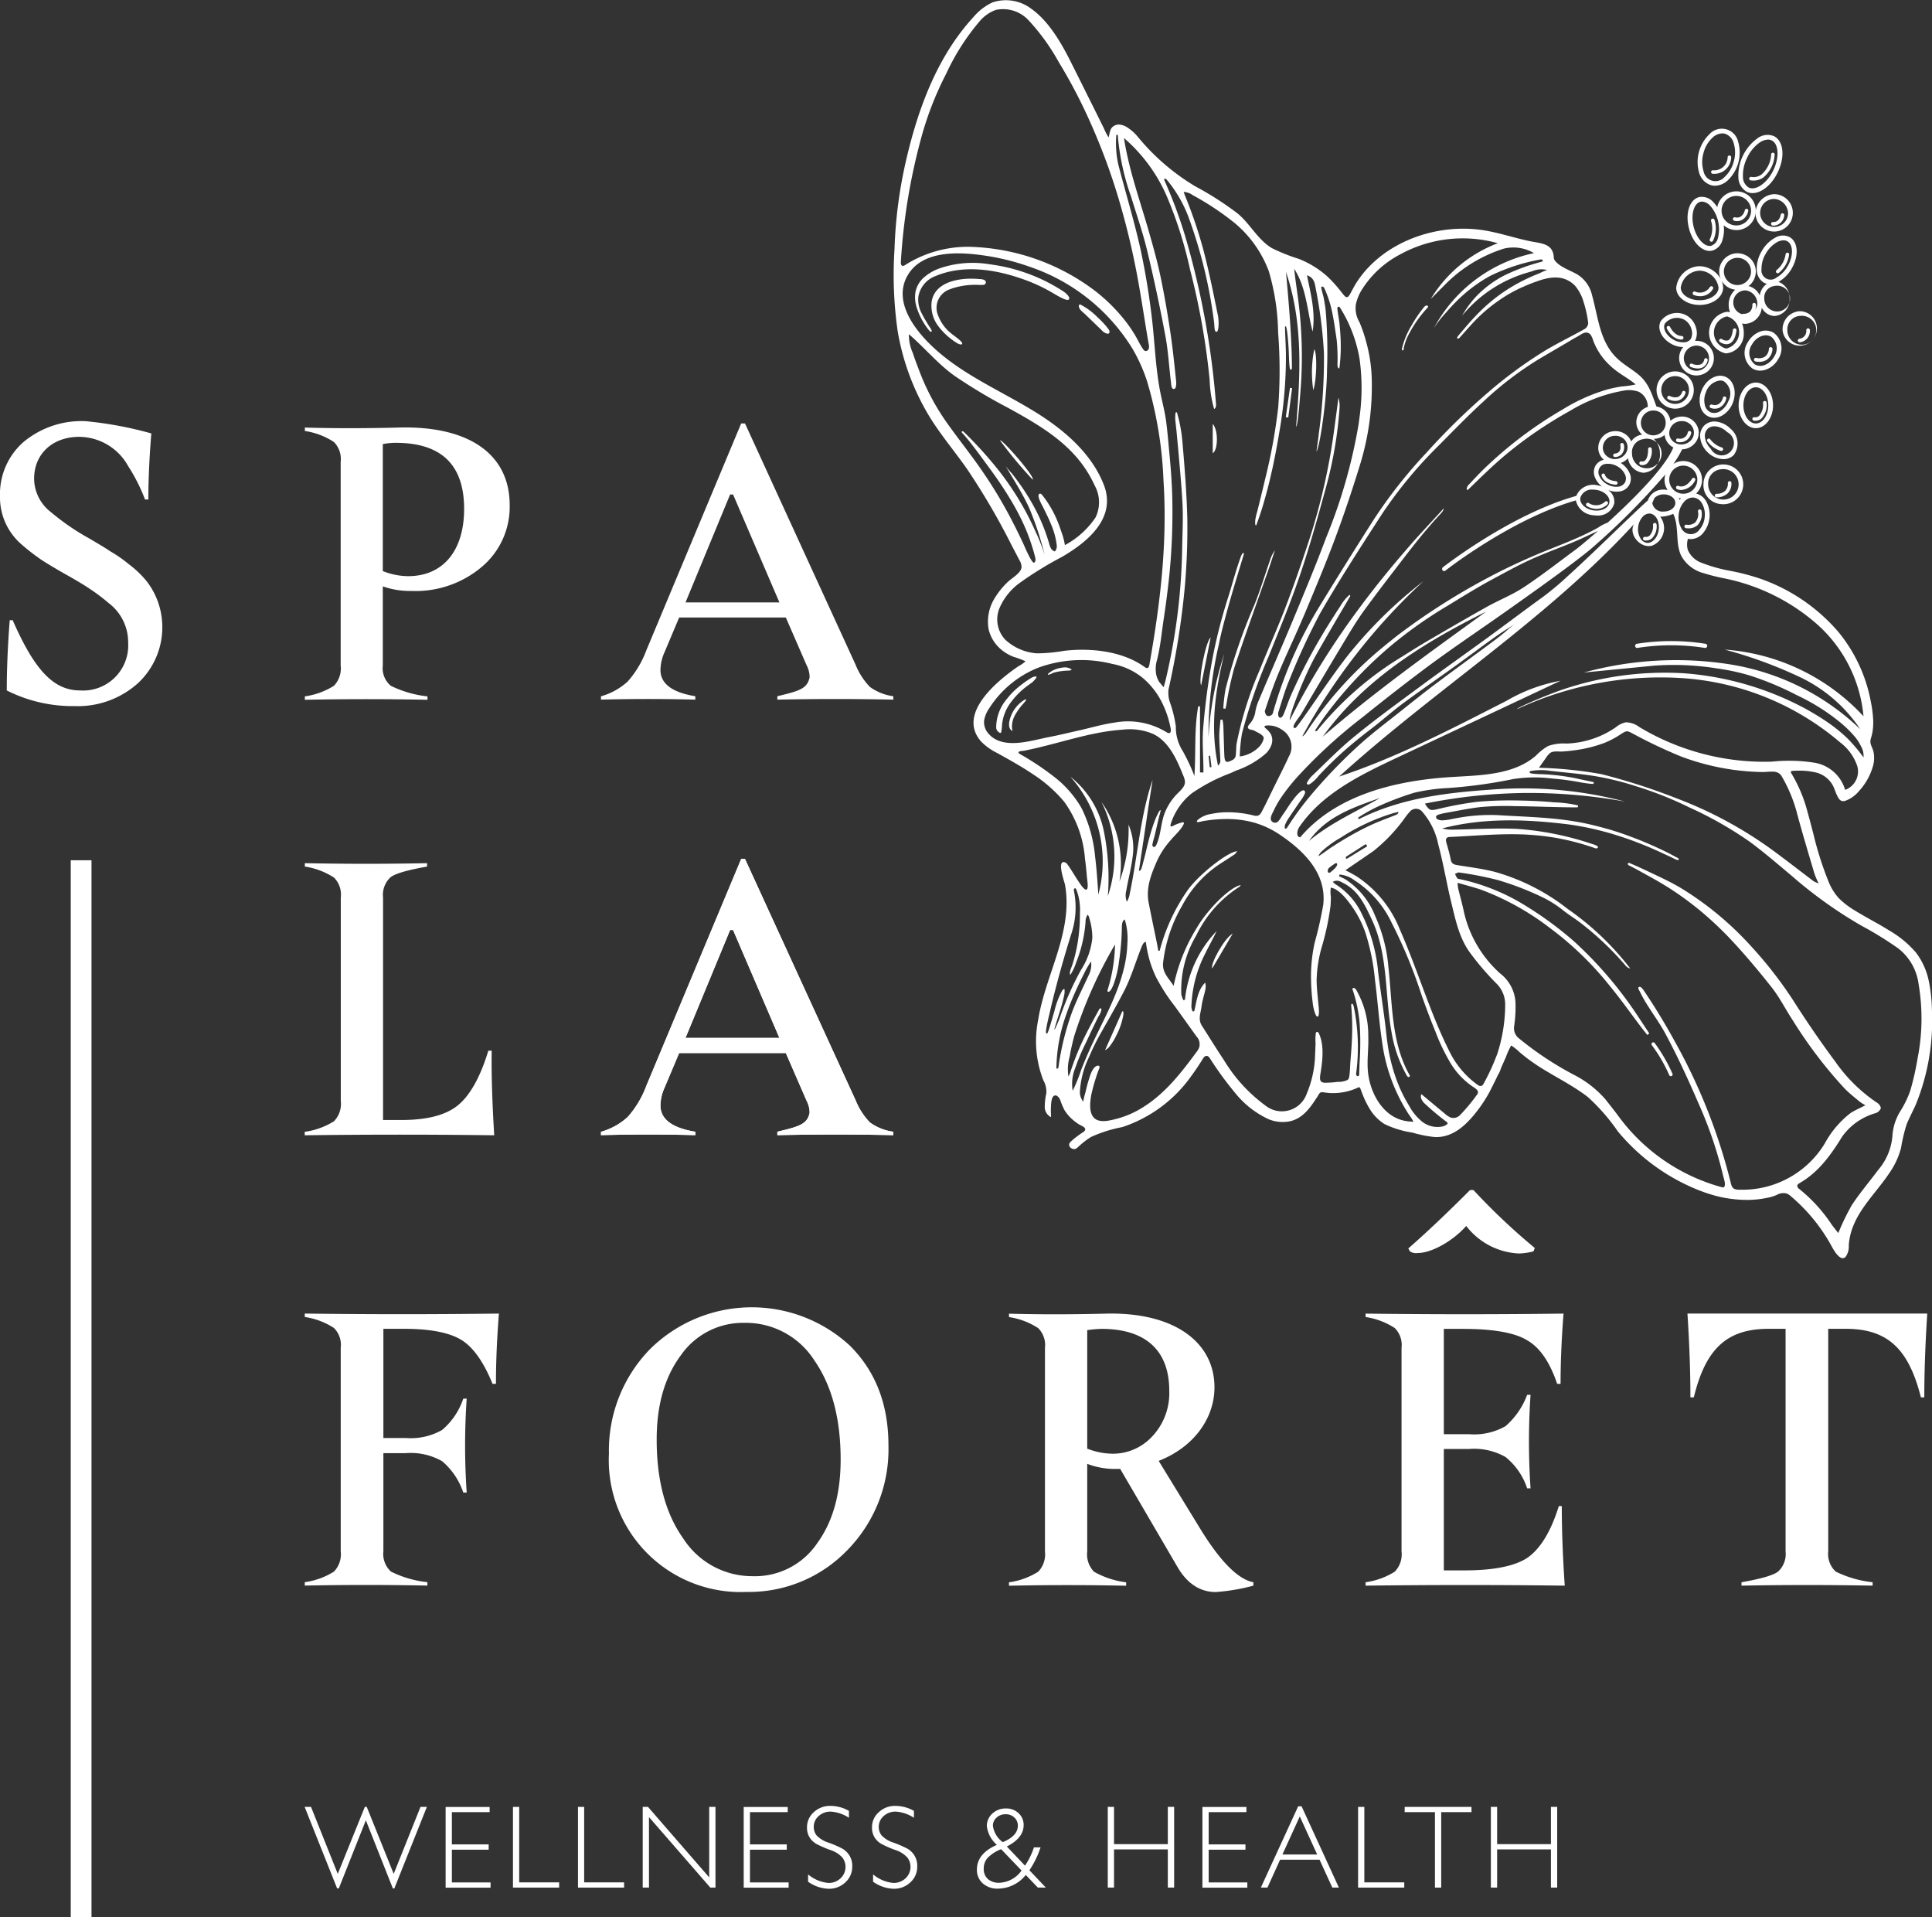 <?xml version="1.0" encoding="UTF-8"?> <svg xmlns="http://www.w3.org/2000/svg" width="246.809" height="244.858" viewBox="0 0 246.809 244.858"><rect x="0" y="0" width="246.809" height="244.858" fill="#333333" stroke="none"/><g id="Logotype_LaForet" transform="translate(-326.3 -148.951)"><g id="Сгруппировать_6" data-name="Сгруппировать 6" transform="translate(326.3 202.742)"><g id="Сгруппировать_1" data-name="Сгруппировать 1" transform="translate(38.926 55.908)"><path id="Контур_1" data-name="Контур 1" d="M373.606,317.188a9.4,9.4,0,0,0,3.729-1.35,3.2,3.2,0,0,0,.864-2.593V287.259a3.062,3.062,0,0,0-.864-2.535,9.329,9.329,0,0,0-3.729-1.408v-.436c5.186.107,10.372.107,15.615,0v.436c-2.428.428-4,.864-4.651,1.35a3.041,3.041,0,0,0-.971,2.593v28.423h2.321c3.243,0,5.622-.593,7.186-1.835s2.914-3.622,3.943-7.021h.428c-.049,2.864.058,6.429.321,10.808-8.05-.107-16.158-.107-24.208,0v-.444Z" transform="translate(-373.59 -282.337)" fill="#fff"></path><path id="Контур_2" data-name="Контур 2" d="M419.57,317.072a8.436,8.436,0,0,0,3.416-1.893,12.667,12.667,0,0,0,2.387-4l12.108-28.958h.486l14.117,30.794a8.882,8.882,0,0,0,1.844,2.865,6.6,6.6,0,0,0,2.988,1.185v.436q-7.408-.16-14.817,0v-.436l.436-.107c2.445-.593,3.416-.922,3.688-2.321a3.294,3.294,0,0,0-.379-1.515l-2.659-6.108H429.555l-1.844,4.379a5.749,5.749,0,0,0-.543,2.321c0,1.729,1.465,2.865,4.453,3.35v.436q-6.026-.16-12.051,0Zm10.8-11.993h11.993L436.444,291.3h-.379Z" transform="translate(-381.722 -282.22)" fill="#fff"></path></g><g id="Сгруппировать_2" data-name="Сгруппировать 2" transform="translate(38.934 98.2)"><path id="Контур_3" data-name="Контур 3" d="M398.022,361.74h-.436c-1.136-2.807-2.486-4.7-4-5.622s-3.943-1.407-7.293-1.407h-2.651v13.944h2.865a8.045,8.045,0,0,0,4.642-1.029,8.945,8.945,0,0,0,2.7-4h.436a88.383,88.383,0,0,0,0,11.993h-.436a8.993,8.993,0,0,0-2.7-4,8.111,8.111,0,0,0-4.642-1.029h-2.865v12.536a3.041,3.041,0,0,0,.971,2.593,13.657,13.657,0,0,0,4.651,1.35v.436c-5.243-.107-10.429-.107-15.664,0v-.436a9.4,9.4,0,0,0,3.729-1.35,3.2,3.2,0,0,0,.864-2.593V357.139a3.063,3.063,0,0,0-.864-2.535A9.335,9.335,0,0,0,373.6,353.2v-.436q12.4.16,24.8,0C398.129,356.225,398.022,359.2,398.022,361.74Z" transform="translate(-373.6 -336.989)" fill="#fff"></path><path id="Контур_4" data-name="Контур 4" d="M451.6,356.7c3.292,3.293,4.914,7.507,4.914,12.75a18.392,18.392,0,0,1-5.293,13.4,17.447,17.447,0,0,1-12.808,5.293,16.845,16.845,0,0,1-17.607-17.665A18.525,18.525,0,0,1,426,357.19,18.484,18.484,0,0,1,451.6,356.7Zm-4.272,25.336c2.049-2.757,3.078-6.322,3.078-10.808,0-5.243-1.136-9.458-3.35-12.644a10.393,10.393,0,0,0-8.972-4.807,9.659,9.659,0,0,0-8.1,4.157c-2.049,2.758-3.078,6.322-3.078,10.75q0,7.865,3.4,12.643a10.482,10.482,0,0,0,8.857,4.807A9.61,9.61,0,0,0,447.332,382.04Z" transform="translate(-381.95 -336.817)" fill="#fff"></path><path id="Контур_5" data-name="Контур 5" d="M507.14,379.949q3.975,6.569,6.972,7.128v.436a25.069,25.069,0,0,1-4.807.815c-2,0-3.671-1.078-4.914-3.243L497.1,372.607h-.65a9.842,9.842,0,0,1-3.564-.65v11.187a3.2,3.2,0,0,0,.864,2.593,11.2,11.2,0,0,0,4.107,1.35v.436c-5.021-.107-9.993-.107-14.965,0v-.436a9.4,9.4,0,0,0,3.729-1.35,3.2,3.2,0,0,0,.864-2.593V357.156a3.062,3.062,0,0,0-.864-2.535,9.329,9.329,0,0,0-3.729-1.408v-.436c3.778.107,7.836.107,12.207,0,8.857-.272,14.042,3.622,14.042,9.4,0,4.108-2.807,7.729-7.128,9.4ZM501.2,368.441a8.054,8.054,0,0,0,2.165-5.836c0-5.136-3.029-7.886-8.643-7.886a13.6,13.6,0,0,0-1.836.165v15.129a9.025,9.025,0,0,0,3.243.65A6.837,6.837,0,0,0,501.2,368.441Z" transform="translate(-392.929 -336.989)" fill="#fff"></path><path id="Контур_6" data-name="Контур 6" d="M563.3,373.967c0,2.807.107,6.214.379,10.157q-12.717-.16-25.443,0v-.436a9.4,9.4,0,0,0,3.729-1.35,3.2,3.2,0,0,0,.864-2.593V353.759a3.063,3.063,0,0,0-.864-2.535,9.332,9.332,0,0,0-3.729-1.408v-.436q12.643.16,25.287,0c-.272,3.457-.379,6.429-.379,8.972h-.436c-.922-2.758-2.214-4.651-3.835-5.564-1.564-.971-4.322-1.457-8.215-1.457h-2.428v13.45h3.243a8.044,8.044,0,0,0,4.643-1.029,9.8,9.8,0,0,0,2.758-4h.436a87.658,87.658,0,0,0,0,11.944h-.436a8.588,8.588,0,0,0-2.758-4,8.112,8.112,0,0,0-4.643-1.029h-3.243v15.508h2.593c3.778,0,6.486-.543,8.1-1.621,1.622-1.136,2.972-3.293,4-6.593h.379v.008Zm-19.393-32.53-.214-.379c2.05-1.786,4.7-4.264,7.886-7.458h.436a82.506,82.506,0,0,0,7.836,7.4l-.165.428a7.9,7.9,0,0,1-1.893.272,9,9,0,0,1-6.7-3.515c-1.728,1.943-4.428,3.457-6.215,3.457A1.381,1.381,0,0,1,543.911,341.436Z" transform="translate(-402.719 -333.6)" fill="#fff"></path><path id="Контур_7" data-name="Контур 7" d="M595.1,387.077c2.429-.428,4-.864,4.651-1.35a3.041,3.041,0,0,0,.972-2.593V354.711h-2.321c-5.186.058-7.886,2.535-9.4,8.75h-.436c0-2.971-.107-6.536-.379-10.7h30.637c-.272,4.157-.379,7.729-.379,10.7h-.436c-1.564-6.215-4.264-8.7-9.458-8.75h-2.379v28.423a3.041,3.041,0,0,0,.971,2.593,14.128,14.128,0,0,0,4.7,1.35v.436c-5.564-.107-11.187-.107-16.751,0v-.436Z" transform="translate(-411.553 -336.989)" fill="#fff"></path></g><g id="Сгруппировать_3" data-name="Сгруппировать 3" transform="translate(0 0)"><path id="Контур_8" data-name="Контур 8" d="M327.164,248.691c0-2.436.107-5.457.378-8.972h.379c2.749,6.272,5.169,8.972,8.61,8.972a5.768,5.768,0,0,0,6.141-6.108,6.272,6.272,0,0,0-2.527-5.079,22.817,22.817,0,0,0-2.371-1.786c-.642-.436-1.613-1.029-2.963-1.786s-2.42-1.408-3.177-1.893a27.356,27.356,0,0,1-2.585-2,7.934,7.934,0,0,1-2.749-6.165,8.839,8.839,0,0,1,3.013-6.923,11.591,11.591,0,0,1,7.919-2.65,47.868,47.868,0,0,1,8.4,1.564c-.272,3.3-.379,6.108-.379,8.437h-.428a22.585,22.585,0,0,0-2.157-4.272,7.209,7.209,0,0,0-6.248-3.729c-3.391,0-5.762,2.165-5.762,5.35a5.444,5.444,0,0,0,2.157,4.272,29.741,29.741,0,0,0,4.791,3.3c1.292.757,2.206,1.3,2.749,1.679a17.438,17.438,0,0,1,2.42,1.679,12.9,12.9,0,0,1,2.264,2.165,9.557,9.557,0,0,1,1.992,5.622,9.732,9.732,0,0,1-3.177,7.458,11.486,11.486,0,0,1-8.026,2.864A18.664,18.664,0,0,1,327.164,248.691Z" transform="translate(-326.3 -214.3)" fill="#fff"></path><path id="Контур_9" data-name="Контур 9" d="M383.57,235.569v10.108a2.926,2.926,0,0,0,1.021,2.593,14.056,14.056,0,0,0,4.684,1.35v.436q-7.828-.16-15.664,0v-.436a9.421,9.421,0,0,0,3.712-1.35,3.2,3.2,0,0,0,.864-2.593v-26a3.082,3.082,0,0,0-.864-2.544,9.227,9.227,0,0,0-3.712-1.408v-.436c3.712.107,7.7.107,11.9,0,8.989-.272,14.265,3.35,14.265,9.894a10,10,0,0,1-3.556,7.894,13.107,13.107,0,0,1-9.046,3.078A10.282,10.282,0,0,1,383.57,235.569Zm0-18.167v16.216a8.943,8.943,0,0,0,3.227.65c4.47,0,7.161-3.243,7.161-8.594q0-8.433-8.725-8.437A8.326,8.326,0,0,0,383.57,217.4Z" transform="translate(-334.667 -214.472)" fill="#fff"></path><path id="Контур_10" data-name="Контур 10" d="M419.57,249.5a8.434,8.434,0,0,0,3.416-1.893,12.663,12.663,0,0,0,2.387-4l12.108-28.958h.486l14.117,30.794a8.879,8.879,0,0,0,1.844,2.864,6.6,6.6,0,0,0,2.988,1.185v.436q-7.408-.161-14.817,0v-.436l.436-.107c2.445-.593,3.416-.922,3.688-2.321a3.294,3.294,0,0,0-.379-1.515l-2.659-6.108H429.555l-1.844,4.379a5.749,5.749,0,0,0-.543,2.321c0,1.729,1.465,2.864,4.453,3.35v.436q-6.026-.161-12.051,0Zm10.8-11.993h11.993l-5.918-13.779h-.379Z" transform="translate(-342.796 -214.362)" fill="#fff"></path></g><g id="Сгруппировать_4" data-name="Сгруппировать 4" transform="translate(9.038 56.08)"><rect id="Прямоугольник_1" data-name="Прямоугольник 1" width="2.651" height="134.986" fill="#fff"></rect></g><g id="Сгруппировать_5" data-name="Сгруппировать 5" transform="translate(38.918 176.858)"><path id="Контур_11" data-name="Контур 11" d="M381.4,431.022l-3.457,8.7h-.214L373.58,429.31h.815l3.416,8.552,3.457-8.552h.247l3.441,8.552,3.424-8.552h.815l-4.157,10.413h-.189Z" transform="translate(-373.58 -429.186)" fill="#fff"></path><path id="Контур_12" data-name="Контур 12" d="M401.082,429.31v.667h-4.824V434.1h4.7v.675h-4.7v4.182H401.2v.667H395.46V429.318h5.622Z" transform="translate(-377.45 -429.186)" fill="#fff"></path><path id="Контур_13" data-name="Контур 13" d="M406.708,429.31v9.639h5.1v.667H405.91V429.31Z" transform="translate(-379.298 -429.186)" fill="#fff"></path><path id="Контур_14" data-name="Контур 14" d="M416.79,429.31v9.639h5.1v.667H416V429.31Z" transform="translate(-381.082 -429.186)" fill="#fff"></path><path id="Контур_15" data-name="Контур 15" d="M435.343,429.31v10.306h-.659l-7.836-9.005v9.005h-.8V429.31h.675l7.82,9.005V429.31Z" transform="translate(-382.86 -429.186)" fill="#fff"></path><path id="Контур_16" data-name="Контур 16" d="M447.342,429.31v.667h-4.823V434.1h4.7v.675h-4.7v4.182h4.939v.667H441.72V429.318h5.622Z" transform="translate(-385.631 -429.186)" fill="#fff"></path><path id="Контур_17" data-name="Контур 17" d="M456.9,429.794v.881a4.763,4.763,0,0,0-2.313-.79,2.238,2.238,0,0,0-1.556.568,1.8,1.8,0,0,0-.626,1.4,1.732,1.732,0,0,0,.371,1.078,3.556,3.556,0,0,0,1.539.922,14.815,14.815,0,0,1,1.712.741,2.586,2.586,0,0,1,.914.856,2.517,2.517,0,0,1,.379,1.457,2.651,2.651,0,0,1-.873,2.009,3,3,0,0,1-2.124.823,4.777,4.777,0,0,1-2.642-.9V437.9a4.653,4.653,0,0,0,2.6,1.095,2.176,2.176,0,0,0,1.548-.593,1.984,1.984,0,0,0,.239-2.642,3.555,3.555,0,0,0-1.589-.988,14.276,14.276,0,0,1-1.7-.741,2.519,2.519,0,0,1-.872-.8,2.306,2.306,0,0,1-.362-1.342,2.521,2.521,0,0,1,.872-1.934,2.983,2.983,0,0,1,2.1-.8A4.743,4.743,0,0,1,456.9,429.794Z" transform="translate(-387.368 -429.159)" fill="#fff"></path><path id="Контур_18" data-name="Контур 18" d="M466.989,429.794v.881a4.764,4.764,0,0,0-2.313-.79,2.239,2.239,0,0,0-1.556.568,1.827,1.827,0,0,0-.626,1.4,1.731,1.731,0,0,0,.37,1.078,3.558,3.558,0,0,0,1.539.922,14.851,14.851,0,0,1,1.712.741,2.591,2.591,0,0,1,.914.856,2.517,2.517,0,0,1,.379,1.457,2.651,2.651,0,0,1-.873,2.009,3,3,0,0,1-2.124.823,4.776,4.776,0,0,1-2.642-.9V437.9a4.653,4.653,0,0,0,2.6,1.095,2.177,2.177,0,0,0,1.548-.593,1.985,1.985,0,0,0,.239-2.642,3.555,3.555,0,0,0-1.589-.988,14.288,14.288,0,0,1-1.7-.741,2.517,2.517,0,0,1-.872-.8,2.309,2.309,0,0,1-.362-1.342,2.521,2.521,0,0,1,.872-1.934,2.983,2.983,0,0,1,2.1-.8A4.788,4.788,0,0,1,466.989,429.794Z" transform="translate(-389.153 -429.159)" fill="#fff"></path><path id="Контур_19" data-name="Контур 19" d="M485.195,434.522h.848a11.825,11.825,0,0,1-1.424,2.922l2.1,2.214H485.7l-1.548-1.613a4.569,4.569,0,0,1-3.547,1.745,2.77,2.77,0,0,1-1.951-.675,2.28,2.28,0,0,1-.741-1.77c0-1.35.848-2.4,2.552-3.144a3.739,3.739,0,0,1-1.284-2.4,2.106,2.106,0,0,1,.708-1.6,2.46,2.46,0,0,1,1.737-.65,2.26,2.26,0,0,1,1.613.609,2.009,2.009,0,0,1,.642,1.523c0,1.086-.716,2-2.148,2.725l2.321,2.445A8.9,8.9,0,0,0,485.195,434.522Zm-1.58,2.955-2.609-2.725a5.01,5.01,0,0,0-1.687,1.07,2.015,2.015,0,0,0-.535,1.408,1.706,1.706,0,0,0,.527,1.333,2.094,2.094,0,0,0,1.465.477A3.637,3.637,0,0,0,483.614,437.477Zm-2.4-3.622q1.926-.8,1.926-2.1a1.375,1.375,0,0,0-.445-1.045,1.555,1.555,0,0,0-1.111-.42,1.646,1.646,0,0,0-1.161.428,1.365,1.365,0,0,0-.469,1.045A3.11,3.11,0,0,0,481.219,433.855Z" transform="translate(-392.032 -429.228)" fill="#fff"></path><path id="Контур_20" data-name="Контур 20" d="M506.7,429.31v10.306h-.807v-4.881h-6.873v4.881h-.8V429.31h.8v4.758h6.873V429.31Z" transform="translate(-395.624 -429.186)" fill="#fff"></path><path id="Контур_21" data-name="Контур 21" d="M518.532,429.31v.667h-4.823V434.1h4.7v.675h-4.7v4.182h4.939v.667H512.91V429.318h5.622Z" transform="translate(-398.222 -429.186)" fill="#fff"></path><path id="Контур_22" data-name="Контур 22" d="M527.182,429.22l4.766,10.38h-.84l-1.63-3.564h-5.038L522.82,439.6h-.84l4.766-10.38Zm1.992,6.149-2.222-4.856-2.215,4.856Z" transform="translate(-399.826 -429.17)" fill="#fff"></path><path id="Контур_23" data-name="Контур 23" d="M537.868,429.31v9.639h5.1v.667H537.07V429.31Z" transform="translate(-402.495 -429.186)" fill="#fff"></path><path id="Контур_24" data-name="Контур 24" d="M552.836,429.31v.667h-3.869v9.639h-.8v-9.639H544.3v-.667Z" transform="translate(-403.774 -429.186)" fill="#fff"></path><path id="Контур_25" data-name="Контур 25" d="M566.15,429.31v10.306h-.8v-4.881h-6.873v4.881h-.8V429.31h.8v4.758h6.873V429.31Z" transform="translate(-406.14 -429.186)" fill="#fff"></path></g><path id="Контур_26" data-name="Контур 26" d="M419.57,317.072a8.436,8.436,0,0,0,3.416-1.893,12.667,12.667,0,0,0,2.387-4l12.108-28.958h.486l14.117,30.794a8.882,8.882,0,0,0,1.844,2.865,6.6,6.6,0,0,0,2.988,1.185v.436q-7.408-.16-14.817,0v-.436l.436-.107c2.445-.593,3.416-.922,3.688-2.321a3.294,3.294,0,0,0-.379-1.515l-2.659-6.108H429.555l-1.844,4.379a5.749,5.749,0,0,0-.543,2.321c0,1.729,1.465,2.865,4.453,3.35v.436q-6.026-.16-12.051,0Zm10.8-11.993h11.993L436.444,291.3h-.379Z" transform="translate(-342.796 -226.313)" fill="#fff"></path></g><g id="Сгруппировать_7" data-name="Сгруппировать 7" transform="translate(440.488 148.951)"><path id="Контур_27" data-name="Контур 27" d="M591.017,186.246a1.813,1.813,0,0,0,.362-.041,1.922,1.922,0,0,0,1.309-1.449,4.343,4.343,0,0,0,.132-1.778,2.474,2.474,0,1,0,1.621-4.338A2.49,2.49,0,0,0,592,180.657a4.016,4.016,0,0,0-.477-.609,1.944,1.944,0,0,0-1.836-.675c-1.21.3-1.794,2.033-1.317,3.943C588.8,185.044,589.914,186.246,591.017,186.246Zm3.425-7.021a1.885,1.885,0,1,1-1.893,1.885A1.885,1.885,0,0,1,594.441,179.224Zm-4.594.749a.884.884,0,0,1,.206-.025,1.54,1.54,0,0,1,1.037.527,4.556,4.556,0,0,1,1,4.091,1.334,1.334,0,0,1-.865,1.021c-.831.206-1.868-.905-2.247-2.428S589,180.188,589.847,179.974Z" transform="translate(-486.81 -154.202)" fill="#fff"></path><path id="Контур_28" data-name="Контур 28" d="M596.087,175.269a2.143,2.143,0,0,0,1.079,1.877,1.627,1.627,0,0,0,.741.165c1.119,0,2.42-1.021,3.2-2.642h0c.972-1.992.758-4.025-.485-4.634a2.139,2.139,0,0,0-2.14.313,5.9,5.9,0,0,0-2.4,4.922Zm1.128-2.486a4.874,4.874,0,0,1,1.588-1.926,2.036,2.036,0,0,1,1.07-.379.982.982,0,0,1,.469.107c.906.436,1,2.19.206,3.819s-2.231,2.634-3.136,2.2a1.579,1.579,0,0,1-.741-1.383A4.964,4.964,0,0,1,597.215,172.783Z" transform="translate(-488.2 -152.65)" fill="#fff"></path><path id="Контур_29" data-name="Контур 29" d="M601.335,203.913a2.465,2.465,0,0,0-.593-3.408,2.031,2.031,0,0,0-1.778-.1,2.982,2.982,0,0,0-1.473,1.292,2.465,2.465,0,0,0,.593,3.408,1.9,1.9,0,0,0,.963.255,2.192,2.192,0,0,0,.807-.156A2.934,2.934,0,0,0,601.335,203.913Zm-1.687.724a1.457,1.457,0,0,1-1.26-.058,1.878,1.878,0,0,1-.37-2.585,2.335,2.335,0,0,1,1.161-1.029,1.718,1.718,0,0,1,.592-.115,1.343,1.343,0,0,1,.667.173,1.879,1.879,0,0,1,.37,2.585h0A2.335,2.335,0,0,1,599.648,204.637Z" transform="translate(-488.378 -158.024)" fill="#fff"></path><path id="Контур_30" data-name="Контур 30" d="M598.75,181.656a2.387,2.387,0,1,0,2.379-2.576A2.492,2.492,0,0,0,598.75,181.656Zm4.157,0a1.787,1.787,0,1,1-1.778-1.967A1.881,1.881,0,0,1,602.907,181.656Z" transform="translate(-488.674 -154.28)" fill="#fff"></path><path id="Контур_31" data-name="Контур 31" d="M591.487,176.14a2.053,2.053,0,0,0,.5.066,2.476,2.476,0,0,0,1.605-.667,4.911,4.911,0,0,0,1.341-4.972,2.131,2.131,0,0,0-3.63-.971,4.911,4.911,0,0,0-1.341,4.972A2.315,2.315,0,0,0,591.487,176.14Zm-.979-4.1a4.023,4.023,0,0,1,1.185-2,1.89,1.89,0,0,1,1.227-.519,1.513,1.513,0,0,1,.337.041,1.726,1.726,0,0,1,1.111,1.2,4.06,4.06,0,0,1,.016,2.329h0a4.02,4.02,0,0,1-1.185,2,1.539,1.539,0,0,1-2.675-.724A4.062,4.062,0,0,1,590.507,172.041Z" transform="translate(-487.082 -152.484)" fill="#fff"></path><path id="Контур_32" data-name="Контур 32" d="M589.438,194.365c1.654,0,3-1,3-2.214a2.342,2.342,0,0,0-.214-.914,2.466,2.466,0,0,0,.585.691,2.326,2.326,0,0,0,1.177.486,2.539,2.539,0,0,0-.84,1.926,2.629,2.629,0,0,0,.173.955,1.445,1.445,0,0,0-.37-.058,2.7,2.7,0,0,0-.181,5.309h.066a2.477,2.477,0,0,0,2.239-2.576,3.094,3.094,0,0,0-.222-1.243,1.844,1.844,0,0,0,.428.049,2.234,2.234,0,0,0,2.091-2.066,1.879,1.879,0,0,0,1.638,1.062,2.092,2.092,0,0,0,1.926-2.222,2.189,2.189,0,0,0-1.424-2.132.008.008,0,0,0,.008-.008,4.427,4.427,0,0,0,1.679-1.7c.939-1.622.823-3.375-.247-4a1.923,1.923,0,0,0-1.91.091,4.429,4.429,0,0,0-1.679,1.7,4.318,4.318,0,0,0-.626,2.3,1.944,1.944,0,0,0,.881,1.7,1.723,1.723,0,0,0,.4.165,2.238,2.238,0,0,0-.9,1.473,2.136,2.136,0,0,0-1.432-1.185,2.173,2.173,0,0,0,.42-.4,2.365,2.365,0,0,0,.494-1.72,2.323,2.323,0,0,0-.872-1.564,2.365,2.365,0,0,0-1.72-.494,2.323,2.323,0,0,0-1.564.872,2.311,2.311,0,0,0-.239,2.535,3.187,3.187,0,0,0-2.757-1.77,3.083,3.083,0,0,0-3,2.749C586.434,193.369,587.784,194.365,589.438,194.365Zm7.9-4.585a3.758,3.758,0,0,1,.552-1.975,3.85,3.85,0,0,1,1.44-1.465,1.837,1.837,0,0,1,.815-.231.963.963,0,0,1,.511.132c.757.436.766,1.893.025,3.169h0a3.846,3.846,0,0,1-1.441,1.465,1.179,1.179,0,0,1-1.9-1.095Zm1.671,2.157a1.647,1.647,0,1,1-1.317,1.613A1.491,1.491,0,0,1,599.011,191.937Zm-6.174,7.993H592.8a2.117,2.117,0,0,1,.1-4.1h.041a2.117,2.117,0,0,1-.1,4.1Zm3.968-5.6a1.548,1.548,0,1,1-1.523-1.827A1.695,1.695,0,0,1,596.8,194.332Zm-3.893-5.326a1.75,1.75,0,0,1,1.161-.65,1.577,1.577,0,0,1,.2-.008,1.729,1.729,0,0,1,1.72,1.539,1.7,1.7,0,0,1-.362,1.276,1.736,1.736,0,0,1-3.087-.872A1.769,1.769,0,0,1,592.912,189.007Zm-3.473.98a2.524,2.524,0,0,1,2.412,2.157c0,.9-1.087,1.622-2.412,1.622s-2.412-.724-2.412-1.622A2.524,2.524,0,0,1,589.438,189.986Z" transform="translate(-486.499 -155.416)" fill="#fff"></path><path id="Контур_33" data-name="Контур 33" d="M585.27,201.413a3.164,3.164,0,0,0,1.58.453h.033a1.447,1.447,0,0,0-.139.173,2.148,2.148,0,0,0-.346,1.655,2.211,2.211,0,0,0,2.173,1.8,1.673,1.673,0,0,0,.4-.041,2.207,2.207,0,0,0-.584-4.371,2.261,2.261,0,0,0,.124-1.679,2.594,2.594,0,0,0-1.161-1.548,2.563,2.563,0,0,0-3.326.675C583.5,199.438,584.052,200.7,585.27,201.413Zm4.873,1.58a1.562,1.562,0,0,1-.255,1.2,1.605,1.605,0,0,1-2.906-.609,1.565,1.565,0,0,1,.255-1.2,1.609,1.609,0,0,1,1.029-.675,1.8,1.8,0,0,1,.3-.025A1.611,1.611,0,0,1,590.143,202.994Zm-5.6-4.14a1.988,1.988,0,0,1,2.5-.461,1.977,1.977,0,0,1,.881,1.193,1.632,1.632,0,0,1-.066,1.218h0a1.07,1.07,0,0,1-.872.461,2.48,2.48,0,0,1-1.408-.37C584.677,200.368,584.208,199.43,584.546,198.854Z" transform="translate(-486.035 -157.541)" fill="#fff"></path><path id="Контур_34" data-name="Контур 34" d="M602.95,199.668a2.2,2.2,0,1,0,2.189-2.428A2.317,2.317,0,0,0,602.95,199.668Zm2.189-1.827a1.847,1.847,0,1,1-1.58,1.827A1.721,1.721,0,0,1,605.139,197.841Z" transform="translate(-489.417 -157.492)" fill="#fff"></path><path id="Контур_35" data-name="Контур 35" d="M598.328,214.138c1.21,0,2.2-1.309,2.2-2.914s-.988-2.914-2.2-2.914-2.2,1.309-2.2,2.914S597.118,214.138,598.328,214.138Zm0-5.227c.88,0,1.588,1.037,1.588,2.313s-.716,2.313-1.588,2.313-1.589-1.037-1.589-2.313S597.447,208.911,598.328,208.911Z" transform="translate(-488.211 -159.45)" fill="#fff"></path><path id="Контур_36" data-name="Контур 36" d="M593.363,207.382c-1.095-.453-2.453.329-3.029,1.737a3.2,3.2,0,0,0-.173,2,1.921,1.921,0,0,0,1.111,1.366,1.68,1.68,0,0,0,.658.132,2.1,2.1,0,0,0,1.086-.321,3.208,3.208,0,0,0,1.284-1.548h0C594.869,209.341,594.449,207.827,593.363,207.382Zm.37,3.136h0a2.6,2.6,0,0,1-1.037,1.259,1.351,1.351,0,0,1-1.21.148,1.319,1.319,0,0,1-.749-.955,2.6,2.6,0,0,1,.148-1.622,2.18,2.18,0,0,1,1.811-1.49,1.139,1.139,0,0,1,.436.082A1.926,1.926,0,0,1,593.733,210.519Z" transform="translate(-487.139 -159.263)" fill="#fff"></path><path id="Контур_37" data-name="Контур 37" d="M585.769,211.338a2.379,2.379,0,1,0-2.379-2.379A2.385,2.385,0,0,0,585.769,211.338Zm0-4.157a1.774,1.774,0,1,1-1.778,1.77A1.772,1.772,0,0,1,585.769,207.181Z" transform="translate(-485.957 -159.144)" fill="#fff"></path><path id="Контур_38" data-name="Контур 38" d="M592.942,226.084a2.541,2.541,0,1,0-2.272-2.527A2.415,2.415,0,0,0,592.942,226.084Zm0-4.453a1.946,1.946,0,1,1-1.671,1.926A1.814,1.814,0,0,1,592.942,221.631Z" transform="translate(-487.245 -161.699)" fill="#fff"></path><path id="Контур_39" data-name="Контур 39" d="M591.072,218.245a2.969,2.969,0,0,0,2.05.914,1.826,1.826,0,0,0,1.317-.51h0a2.44,2.44,0,0,0-.4-3.367,3.046,3.046,0,0,0-1.729-.9,1.868,1.868,0,0,0-1.638.494,1.894,1.894,0,0,0-.494,1.638A3.047,3.047,0,0,0,591.072,218.245Zm.025-2.939a1.217,1.217,0,0,1,.889-.337,2.347,2.347,0,0,1,.239.016,2.5,2.5,0,0,1,1.383.724,1.569,1.569,0,1,1-2.107,2.107,2.445,2.445,0,0,1-.724-1.383A1.285,1.285,0,0,1,591.1,215.307Z" transform="translate(-487.153 -160.52)" fill="#fff"></path><path id="Контур_40" data-name="Контур 40" d="M597.934,176.171a2.263,2.263,0,0,0,.378.033,2.226,2.226,0,0,0,1.243-.379,4.062,4.062,0,0,0,1.465-2.93.225.225,0,0,0-.445-.066,3.668,3.668,0,0,1-1.259,2.617,1.744,1.744,0,0,1-1.268.288.222.222,0,0,0-.272.165A.212.212,0,0,0,597.934,176.171Z" transform="translate(-488.5 -153.14)" fill="#fff"></path><path id="Контур_41" data-name="Контур 41" d="M592.047,175.409a1.538,1.538,0,0,0,.173.008,2.143,2.143,0,0,0,2.2-2.083.228.228,0,0,0-.453-.058,1.7,1.7,0,0,1-1.86,1.687.23.23,0,0,0-.255.2A.227.227,0,0,0,592.047,175.409Z" transform="translate(-487.453 -153.218)" fill="#fff"></path><path id="Контур_42" data-name="Контур 42" d="M591.737,185.793a.233.233,0,0,0,.124.033.21.21,0,0,0,.189-.107,3.579,3.579,0,0,0,.2-2.683.229.229,0,1,0-.436.14,3.19,3.19,0,0,1-.148,2.3A.238.238,0,0,0,591.737,185.793Z" transform="translate(-487.415 -154.951)" fill="#fff"></path><path id="Контур_43" data-name="Контур 43" d="M602.142,190.785a.232.232,0,0,0,.124-.033,3.586,3.586,0,0,0,1.333-2.338.224.224,0,0,0-.189-.255.229.229,0,0,0-.255.189,3.2,3.2,0,0,1-1.128,2.017.228.228,0,0,0-.074.313A.208.208,0,0,0,602.142,190.785Z" transform="translate(-489.234 -155.885)" fill="#fff"></path><path id="Контур_44" data-name="Контур 44" d="M595.4,182.876a1.407,1.407,0,0,0,.362.049,1.366,1.366,0,0,0,.667-.165,1.675,1.675,0,0,0,.765-1.1.227.227,0,1,0-.436-.123,1.264,1.264,0,0,1-.543.823.946.946,0,0,1-.683.082.225.225,0,0,0-.28.148A.23.23,0,0,0,595.4,182.876Z" transform="translate(-488.053 -154.685)" fill="#fff"></path><path id="Контур_45" data-name="Контур 45" d="M601.416,183.16a.222.222,0,0,0-.247.2.23.23,0,0,0,.2.255.507.507,0,0,0,.116.008,1.411,1.411,0,0,0,1.358-1.309.226.226,0,0,0-.445-.082C602.215,183.218,601.5,183.168,601.416,183.16Z" transform="translate(-489.102 -154.804)" fill="#fff"></path><path id="Контур_46" data-name="Контур 46" d="M600.668,202.81a.222.222,0,0,0-.246.2,1.361,1.361,0,0,1-.51,1.021,1.464,1.464,0,0,1-1.1.156.23.23,0,1,0-.115.445,1.807,1.807,0,0,0,.494.058,1.721,1.721,0,0,0,.98-.28,1.8,1.8,0,0,0,.708-1.342A.237.237,0,0,0,600.668,202.81Z" transform="translate(-488.634 -158.476)" fill="#fff"></path><path id="Контур_47" data-name="Контур 47" d="M589.14,194.479a2.2,2.2,0,0,0,.815.156,1.831,1.831,0,0,0,1.63-.93.227.227,0,0,0-.387-.239,1.511,1.511,0,0,1-1.885.584.227.227,0,0,0-.3.123A.233.233,0,0,0,589.14,194.479Z" transform="translate(-486.949 -156.805)" fill="#fff"></path><path id="Контур_48" data-name="Контур 48" d="M605.559,201.678h.016a1.449,1.449,0,0,0,1.284-1.548.23.23,0,0,0-.231-.23.225.225,0,0,0-.23.23.991.991,0,0,1-.873,1.095.23.23,0,0,0-.206.247A.254.254,0,0,0,605.559,201.678Z" transform="translate(-489.836 -157.962)" fill="#fff"></path><path id="Контур_49" data-name="Контур 49" d="M594.862,200.1c-.1.741-.313,1.2-.617,1.333a.925.925,0,0,1-.774-.156.235.235,0,0,0-.321.049.223.223,0,0,0,.041.313,1.541,1.541,0,0,0,.84.288,1.108,1.108,0,0,0,.387-.074c.477-.2.773-.766.9-1.687a.23.23,0,0,0-.2-.255A.224.224,0,0,0,594.862,200.1Z" transform="translate(-487.676 -157.964)" fill="#fff"></path><path id="Контур_50" data-name="Контур 50" d="M598.449,213.677a1.2,1.2,0,0,0,.946-.247,2.532,2.532,0,0,0,.683-2.05.231.231,0,0,0-.461,0,2.192,2.192,0,0,1-.51,1.7.747.747,0,0,1-.576.165.231.231,0,0,0-.271.173A.242.242,0,0,0,598.449,213.677Z" transform="translate(-488.587 -159.952)" fill="#fff"></path><path id="Контур_51" data-name="Контур 51" d="M593.326,210.626a1.308,1.308,0,0,1-.609.848,1.045,1.045,0,0,1-.774.033.239.239,0,0,0-.3.132.231.231,0,0,0,.132.3,1.455,1.455,0,0,0,.519.09,1.356,1.356,0,0,0,.609-.14,1.717,1.717,0,0,0,.848-1.128.226.226,0,0,0-.148-.28A.213.213,0,0,0,593.326,210.626Z" transform="translate(-487.415 -159.831)" fill="#fff"></path><path id="Контур_52" data-name="Контур 52" d="M585.156,210.654a2.1,2.1,0,0,0,.922.231,1.387,1.387,0,0,0,.477-.082,1.414,1.414,0,0,0,.815-.9.224.224,0,1,0-.42-.156,1,1,0,0,1-.543.634,1.458,1.458,0,0,1-1.021-.124.228.228,0,0,0-.3.091A.209.209,0,0,0,585.156,210.654Z" transform="translate(-486.25 -159.678)" fill="#fff"></path><path id="Контур_53" data-name="Контур 53" d="M586.861,201.265a.231.231,0,1,0,0-.461c-.914,0-1.465-1.144-1.465-1.152a.228.228,0,1,0-.412.2C585.009,199.907,585.66,201.265,586.861,201.265Z" transform="translate(-486.235 -157.895)" fill="#fff"></path><path id="Контур_54" data-name="Контур 54" d="M588.546,205.347a.223.223,0,0,0,.115.3,2.457,2.457,0,0,0,.9.2,1.429,1.429,0,0,0,.6-.124,1.273,1.273,0,0,0,.659-.9.225.225,0,1,0-.436-.107.823.823,0,0,1-.42.6,1.517,1.517,0,0,1-1.111-.074A.223.223,0,0,0,588.546,205.347Z" transform="translate(-486.866 -158.783)" fill="#fff"></path><path id="Контур_55" data-name="Контур 55" d="M596.858,197.341a.228.228,0,0,0-.239.214.222.222,0,0,0,.206.239h.074a1.473,1.473,0,0,0,1.531-1.613.23.23,0,0,0-.23-.231.225.225,0,0,0-.231.231,1.181,1.181,0,0,1-.313.889A1.193,1.193,0,0,1,596.858,197.341Z" transform="translate(-488.297 -157.264)" fill="#fff"></path><path id="Контур_56" data-name="Контур 56" d="M586.525,224.532a1.343,1.343,0,0,0,.551.115,2.143,2.143,0,0,0,1.761-1.2.226.226,0,1,0-.378-.247c-.865,1.342-1.688.946-1.721.93a.228.228,0,0,0-.3.091A.235.235,0,0,0,586.525,224.532Z" transform="translate(-486.491 -162.065)" fill="#fff"></path><path id="Контур_57" data-name="Контур 57" d="M587.972,229.939a.226.226,0,0,0-.083.444,2.591,2.591,0,0,0,.338.025,1.718,1.718,0,0,0,1.161-.4,2.077,2.077,0,0,0,.51-1.819.241.241,0,0,0-.247-.206.229.229,0,0,0-.206.247,1.65,1.65,0,0,1-.362,1.432A1.381,1.381,0,0,1,587.972,229.939Z" transform="translate(-486.721 -162.928)" fill="#fff"></path><path id="Контур_58" data-name="Контур 58" d="M581.472,232.321a1.2,1.2,0,0,0,.947-.247,2.16,2.16,0,0,0,.609-1.753.23.23,0,0,0-.231-.23.225.225,0,0,0-.231.23,1.766,1.766,0,0,1-.436,1.391.7.7,0,0,1-.568.156.225.225,0,0,0-.263.173A.231.231,0,0,0,581.472,232.321Z" transform="translate(-485.587 -163.302)" fill="#fff"></path><path id="Контур_59" data-name="Контур 59" d="M592.635,225.676h.066a2.065,2.065,0,0,0,1.358-.494,1.74,1.74,0,0,0,.494-1.35.228.228,0,0,0-.23-.222h0a.228.228,0,0,0-.222.231,1.323,1.323,0,0,1-.354,1.012,1.6,1.6,0,0,1-1.078.37.229.229,0,0,0-.238.214A.222.222,0,0,0,592.635,225.676Z" transform="translate(-487.556 -162.156)" fill="#fff"></path><path id="Контур_60" data-name="Контур 60" d="M572.482,227.024a.225.225,0,0,0,.066.313,2.36,2.36,0,0,0,1.234.362,1.936,1.936,0,0,0,1.408-.593.227.227,0,1,0-.321-.321,1.67,1.67,0,0,1-2.066.173A.226.226,0,0,0,572.482,227.024Z" transform="translate(-484.022 -162.705)" fill="#fff"></path><path id="Контур_61" data-name="Контур 61" d="M580.893,220.607a.7.7,0,0,0,.206.025.96.96,0,0,0,.593-.2,2.225,2.225,0,0,0,.609-1.844.23.23,0,0,0-.23-.23.225.225,0,0,0-.231.23c0,.947-.231,1.325-.42,1.473a.464.464,0,0,1-.412.1.23.23,0,0,0-.28.156A.239.239,0,0,0,580.893,220.607Z" transform="translate(-485.486 -161.227)" fill="#fff"></path><path id="Контур_62" data-name="Контур 62" d="M592.993,218.574a.121.121,0,0,0,.057.008.228.228,0,0,0,.222-.173.217.217,0,0,0-.165-.272,3.033,3.033,0,0,1-1.465-1.037.224.224,0,1,0-.362.263A3.346,3.346,0,0,0,592.993,218.574Z" transform="translate(-487.346 -160.988)" fill="#fff"></path><path id="Контур_63" data-name="Контур 63" d="M578.018,217.879a.229.229,0,1,0-.453.074.99.99,0,0,1-.14.84.79.79,0,0,1-.535.239h0a.234.234,0,0,0-.23.222.228.228,0,0,0,.222.23h.008a1.2,1.2,0,0,0,.873-.387A1.388,1.388,0,0,0,578.018,217.879Z" transform="translate(-484.767 -161.108)" fill="#fff"></path><path id="Контур_64" data-name="Контур 64" d="M586.574,217.221a1.4,1.4,0,0,0,.338.041,1.456,1.456,0,0,0,1.432-1.144.224.224,0,0,0-.429-.132,1,1,0,0,1-1.226.8.217.217,0,0,0-.271.165A.213.213,0,0,0,586.574,217.221Z" transform="translate(-486.491 -160.78)" fill="#fff"></path><path id="Контур_65" data-name="Контур 65" d="M576.678,223.853a.224.224,0,0,0,.222-.206.235.235,0,0,0-.206-.247c-1.21-.1-1.391-.765-1.4-.8a.219.219,0,0,0-.263-.173.228.228,0,0,0-.173.272c.008.041.231,1.029,1.8,1.152Z" transform="translate(-484.448 -161.946)" fill="#fff"></path><path id="Контур_66" data-name="Контур 66" d="M516.15,254.531c.091.016.181.025.271.041.033-.14.074-.288.107-.428a44.025,44.025,0,0,1,1.021-4.774c1.375-4.173,2.881-8.3,4.33-12.438.3-.856.576-1.729.864-2.593a4.39,4.39,0,0,0-.633,1.292c-.651,1.868-1.227,3.77-1.959,5.606a70.88,70.88,0,0,0-3.712,10.824A20.43,20.43,0,0,0,516.15,254.531Z" transform="translate(-474.065 -164.053)" fill="#fff"></path><path id="Контур_67" data-name="Контур 67" d="M530.205,203.14a14.758,14.758,0,0,0-.123,5.219C530.509,207.066,530.592,203.724,530.205,203.14Z" transform="translate(-476.497 -158.535)" fill="#fff"></path><path id="Контур_68" data-name="Контур 68" d="M513.911,247.86c-.651.535-1.589,5.457-1.219,6.124C513.1,251.935,513.49,249.992,513.911,247.86Z" transform="translate(-473.439 -166.445)" fill="#fff"></path><path id="Контур_69" data-name="Контур 69" d="M514.51,214.72v3.745C515.193,218.07,515.251,215.543,514.51,214.72Z" transform="translate(-473.775 -160.583)" fill="#fff"></path><path id="Контур_70" data-name="Контур 70" d="M526.657,209.171c-.091-.016-.181-.025-.272-.041-.181,1.251-.354,2.494-.535,3.745l.313.049Z" transform="translate(-475.781 -159.595)" fill="#fff"></path><path id="Контур_71" data-name="Контур 71" d="M514.424,298.263c.832-1.416,1.7-2.889,2.618-4.453C515.972,294.386,514.161,297.687,514.424,298.263Z" transform="translate(-473.755 -174.571)" fill="#fff"></path><path id="Контур_72" data-name="Контур 72" d="M487.457,193.528a1.629,1.629,0,0,0-.206-.148,22.37,22.37,0,0,0-8.931-3.391c-.173-.025-.346-.058-.519-.074a12.987,12.987,0,0,0-6.4.543,6.153,6.153,0,0,0-1.885,1.086,3.348,3.348,0,0,0-1.136,1.844,4.21,4.21,0,0,0,.173,2.14,8.9,8.9,0,0,0,1.309,2.527c.107.14.214.28.329.4.058.058.132.107.2.074a.117.117,0,0,0,.049-.14,2.014,2.014,0,0,0-.28-.477c-.115-.181-.23-.37-.337-.552-.23-.379-.453-.757-.65-1.152a3.734,3.734,0,0,1-.444-2.1,3.42,3.42,0,0,1,2.2-2.683c3.556-1.49,7.6-.864,11.121.379a20.9,20.9,0,0,1,3.68,1.679c.428.247.848.51,1.292.724.173.082,1.021.527.988.033a.5.5,0,0,0-.091-.23A1.989,1.989,0,0,0,487.457,193.528Z" transform="translate(-465.605 -156.167)" fill="#fff"></path><path id="Контур_73" data-name="Контур 73" d="M477.6,192.355a1.542,1.542,0,0,0-.609-.115c-.214-.016-.428-.033-.642-.041a10.554,10.554,0,0,0-1.251.025c-1.8.148-3.877.848-4.215,2.881a4.317,4.317,0,0,0,.823,3.12,8.673,8.673,0,0,0,2.437,2.206c.115.074.5.23.6.132.313-.313-1.342-1.218-1.935-1.9a5.433,5.433,0,0,1-1.086-1.729,2.5,2.5,0,0,1,1.49-3.391,8.022,8.022,0,0,1,1.2-.354,9.525,9.525,0,0,1,1.523-.2c.255-.016.518-.016.774-.016a4.871,4.871,0,0,0,.774.008.378.378,0,0,0,.321-.247A.365.365,0,0,0,477.6,192.355Z" transform="translate(-466.051 -156.599)" fill="#fff"></path><path id="Контур_74" data-name="Контур 74" d="M497.533,199.9c.016-.008.025-.017.041-.025a.283.283,0,0,0,.074-.255.78.78,0,0,0-.14-.288,10.707,10.707,0,0,0-1.341-1.457,8.778,8.778,0,0,0-2.173-1.638.2.2,0,0,0-.189-.025.181.181,0,0,0-.074.156c-.016.453.519.8.807,1.078l.7.675,1.4,1.35a1.424,1.424,0,0,0,.716.453A.287.287,0,0,0,497.533,199.9Z" transform="translate(-470.1 -157.308)" fill="#fff"></path><path id="Контур_75" data-name="Контур 75" d="M485.674,222.3c.354-.354-4.083-5.375-4.165-5A54.345,54.345,0,0,0,485.674,222.3Z" transform="translate(-467.937 -161.037)" fill="#fff"></path><path id="Контур_76" data-name="Контур 76" d="M499.94,305.991c-.7,1.622-1.432,3.227-2.14,4.84a1.686,1.686,0,0,0,.617-.535,7.441,7.441,0,0,0,.864-1.432,8.857,8.857,0,0,0,.84-2.445,1.981,1.981,0,0,0,.025-.387C500.138,305.843,500.031,305.777,499.94,305.991Z" transform="translate(-470.82 -176.702)" fill="#fff"></path><path id="Контур_77" data-name="Контур 77" d="M486,253.919a.836.836,0,0,0-.4.066,2.216,2.216,0,0,0-.362.2,13.641,13.641,0,0,0-1.992,1.515,9.052,9.052,0,0,0-.963,1.062,5.646,5.646,0,0,0-1.383,3.712.766.766,0,0,0,.469.634.131.131,0,0,0,.124,0,.165.165,0,0,0,.049-.091,5.249,5.249,0,0,0,.1-.873,5.639,5.639,0,0,1,.988-2.724,9.765,9.765,0,0,1,2.412-2.42l.272-.2a2.525,2.525,0,0,0,.733-.774.076.076,0,0,0,.008-.082A.065.065,0,0,0,486,253.919Z" transform="translate(-467.827 -167.515)" fill="#fff"></path><path id="Контур_78" data-name="Контур 78" d="M485.057,257.47a.529.529,0,0,0-.247.091,4.218,4.218,0,0,0-1.737,2.231,2.74,2.74,0,0,0-.115.428,1.785,1.785,0,0,0-.033.724.833.833,0,0,0,.412.576,2.905,2.905,0,0,1,.3-1.992,7.911,7.911,0,0,1,1.161-1.6.868.868,0,0,1,.074-.091,1.846,1.846,0,0,0,.214-.3c.008-.016.016-.041,0-.058C485.081,257.47,485.073,257.47,485.057,257.47Z" transform="translate(-468.185 -168.144)" fill="#fff"></path><path id="Контур_79" data-name="Контур 79" d="M491.653,252.914a.91.91,0,0,0,.255-.074.112.112,0,0,0,.033-.025c.016-.025-.008-.058-.033-.082a1.574,1.574,0,0,0-1.177-.189,3.413,3.413,0,0,0-1.194.37,2.442,2.442,0,0,0-.362.23,1.319,1.319,0,0,0-.23.2.06.06,0,0,0-.017.074c.074.107.659-.206.733-.239A8.11,8.11,0,0,1,491.653,252.914Z" transform="translate(-469.249 -167.268)" fill="#fff"></path><path id="Контур_80" data-name="Контур 80" d="M580.283,248.764a.27.27,0,0,0,.049.535.1.1,0,0,0,.049-.008,27.424,27.424,0,0,1,8.577,0,.268.268,0,1,0,.1-.527A28.116,28.116,0,0,0,580.283,248.764Z" transform="translate(-485.369 -166.542)" fill="#fff"></path><path id="Контур_81" data-name="Контур 81" d="M584.874,314.872a.235.235,0,0,0,.206.132.3.3,0,0,0,.091-.016.223.223,0,0,0,.115-.3,21,21,0,0,0-2.264-3.91.229.229,0,1,0-.362.28A19.411,19.411,0,0,1,584.874,314.872Z" transform="translate(-485.82 -177.557)" fill="#fff"></path><path id="Контур_82" data-name="Контур 82" d="M543.994,202.089h.033c.074,0,.066-.222.082-.3a.465.465,0,0,1,.025-.115,7.335,7.335,0,0,1,.378-1.161,15.149,15.149,0,0,1,2.634-3.877.214.214,0,0,0,.057-.09c.066-.189-.2-.222-.313-.156a.973.973,0,0,0-.173.148.986.986,0,0,0-.091.107,16.869,16.869,0,0,0-1.531,2.272,10.1,10.1,0,0,0-1.227,2.988A.164.164,0,0,0,543.994,202.089Z" transform="translate(-478.968 -157.336)" fill="#fff"></path><path id="Контур_83" data-name="Контур 83" d="M597.636,277.985a20.656,20.656,0,0,0-.321-3.334,1.1,1.1,0,0,0-.033-.156,9.027,9.027,0,0,0-1.655-3.844,13.082,13.082,0,0,0-3.44-2.856c-1.416-.889-2.914-1.646-4.338-2.519a10.8,10.8,0,0,1-2.107-1.605,7.135,7.135,0,0,1-1.383-2.3,42.1,42.1,0,0,1-1.86-5.885c-.247-.938-.486-1.877-.749-2.807a18.566,18.566,0,0,0-2.066-4.947c-.222-.346.107-.321.354-.337.272-.016.552-.025.823-.016a8.015,8.015,0,0,1,1.655.173,3.383,3.383,0,0,1,2.511,1.811c.173.362.28.741.453,1.1.14.3.337.741.708.8a.921.921,0,0,0,.42-.049,4.121,4.121,0,0,0,1.7-1.218,7.938,7.938,0,0,0,1.819-3.284,3.822,3.822,0,0,0,.041-1.753c-.148-.65-.551-1-.329-1.7a6.761,6.761,0,0,0,.2-.807,7.552,7.552,0,0,0,.09-1.613,16.452,16.452,0,0,0-.3-2.28,19.714,19.714,0,0,0-4.116-8.865,23.209,23.209,0,0,0-10.026-6.84,28.859,28.859,0,0,0-3.836-1,19.486,19.486,0,0,1-3.861-1.111,3.009,3.009,0,0,1-1.547-1.58,2.565,2.565,0,0,1,.025-1.408c.057.008.107.033.156.041a1.721,1.721,0,0,0,.206.008,2.078,2.078,0,0,0,1.523-.716A3.625,3.625,0,0,0,568.81,213a2.1,2.1,0,0,0-1.3-1.021,2.365,2.365,0,0,0,.757-1.745,2.406,2.406,0,0,0-2.4-2.4,2.374,2.374,0,0,0-1.259.37,13.271,13.271,0,0,0,1.119-1.869c.082,0,.165-.008.255-.016a2.241,2.241,0,0,0,1.432-.84,2.033,2.033,0,0,0,.412-1.564,2.14,2.14,0,0,0-2.486-1.729,2.27,2.27,0,0,0-1.111.51,2.155,2.155,0,0,0-1.786-1.827c-.593-1.589-.971-3-2.346-4.116-.815-.659-1.737-1.185-2.519-1.885-2.387-2.132-2.543-5.3-3.358-8.19a4.206,4.206,0,0,0-1.967-2.725c-.667-.362-1.383-.634-2.017-1.045-.378-.247-.889-.667-.905-1.021-.057-1.852-1.6-1.836-3.046-2.132-2-.412-3.943-1.087-5.959-1.4-5.935-.922-12.726,1.44-16.109,6.544-.337.5-.6,1.037-.889,1.564-.387.708-.585.477-1.045-.091a17,17,0,0,0-1.959-2.181,12.23,12.23,0,0,0-3.6-2.19,22.385,22.385,0,0,1-3.416-1.366c-1.819-1.095-2.749-3.07-4.346-4.4a39.946,39.946,0,0,0-5.441-3.49,28.357,28.357,0,0,1-7.3-6.281,5.861,5.861,0,0,0-1.408-1.259,2.216,2.216,0,0,0-.864-.329,1.2,1.2,0,0,0-.889.206c-.486.354-.436.905-.609,1.416a7.581,7.581,0,0,1-.593-1.152c-.2-.4-.4-.8-.593-1.194-.4-.815-.807-1.63-1.218-2.445q-1.2-2.42-2.412-4.832c-1.2-2.4-2.823-5.235-5.062-6.807a5.359,5.359,0,0,0-4.955-.807,7.154,7.154,0,0,0-2.453,1.9c-4.61,5.021-7.054,11.68-8.569,18.224a58.552,58.552,0,0,0-1.49,11.409,50.742,50.742,0,0,0,.4,10.421,31.017,31.017,0,0,0,4.231,11.211c1.407,2.231,3.12,4.256,4.634,6.421a88.261,88.261,0,0,1,5.688,9.729c.337.634.667,1.276,1,1.91a1.661,1.661,0,0,1,.272.947c-.1.724-1.2,1.325-1.7,1.794a9.824,9.824,0,0,0-1.72,2.107,5.676,5.676,0,0,0-.782,3.984,4.8,4.8,0,0,0,1.753,2.708,5.425,5.425,0,0,0,1.44.815,12.53,12.53,0,0,1,1.523.568,4.152,4.152,0,0,1-.9.626c-2.65,1.819-7.91,6.058-4.782,9.614a7.436,7.436,0,0,0,2.09,1.49c1.572.873,3.144,1.745,4.634,2.758a17.682,17.682,0,0,1,3.894,3.449,14.238,14.238,0,0,1,2.659,7.3c.1.708.173,1.416.23,2.132.049.617.288,1.8-.1,1.8-.461,0-1.556-2.107-2.329-3.169a.787.787,0,0,0-.4-.337c-1.045-.272,0,2.576.049,2.881,1.062,6.025-2.51,11.475-3.432,17.261a13.746,13.746,0,0,0,.658,7.7,2.968,2.968,0,0,1,.387,1.671,7.61,7.61,0,0,0-.2,1.877,1.442,1.442,0,0,0,.741,1.136c.016.008.041.016.049.008s.016-.033.016-.058a10.3,10.3,0,0,1,.033-1.885c.041-.272.148-.807.518-.807a.442.442,0,0,1,.173.041,1.055,1.055,0,0,1,.445.551,9.216,9.216,0,0,0,.543,1.284,5.264,5.264,0,0,0,.905,1.095,6.276,6.276,0,0,0,.947.724c.214.14.79.329.8.626,0,.173-.165.3-.313.4a11.353,11.353,0,0,0-1.424,1.078.983.983,0,0,0-.272.313c-.222.453.4.881.79.7a1.418,1.418,0,0,0,.288-.206,10.237,10.237,0,0,1,1.671-1.3,17.285,17.285,0,0,1,3.984-1.259,17.521,17.521,0,0,0,8.824-6.527c.486-.659.938-1.342,1.375-2.033l.123-.2c.263-.42.576-.469.864-.049a42.754,42.754,0,0,0,3.186,4.379,11.859,11.859,0,0,0,4.338,3.424,4.678,4.678,0,0,0,2.741.255c1.7-.4,2.617-1.811,3.507-3.177.2-.3.255-.56.626-.527.329.033.658.09,1,.107a7.6,7.6,0,0,0,3.309-.6c.337-.14.412-.28.56.1.107.288.214.576.329.864a11.573,11.573,0,0,0,.8,1.6,5.849,5.849,0,0,0,1.918,1.992,12.218,12.218,0,0,0,3.556,1.087,15.718,15.718,0,0,0,2.873.576c2.091.082,3.679-1.243,4.956-2.766a18.114,18.114,0,0,0,1.951-2.84c.263-.477.5-.979.749-1.465.14-.288.28-.576.412-.864a2.938,2.938,0,0,0,.379-.84c.214-.486.428-.971.642-1.449a8.578,8.578,0,0,1,.675-1.473,6.923,6.923,0,0,1,1.095.881c.329.263.651.535.988.79a26.007,26.007,0,0,0,2.33,1.556c1.6.963,3.26,1.836,4.79,2.922.214.148.42.3.626.469a25.316,25.316,0,0,1,3.8,4.363,25.769,25.769,0,0,0,9.417,7.12c.272.124.551.239.823.346.519.206,1.045.4,1.58.56a15.841,15.841,0,0,0,4.922.716,12.751,12.751,0,0,0,2.494-.3,5.32,5.32,0,0,0,1.078-.346,1.688,1.688,0,0,1,1.21-.181,1.848,1.848,0,0,1,.642.42,22.454,22.454,0,0,1,5,6.075c.263.477,1.2,2.354,1.926,1.6a2.26,2.26,0,0,0,.4-1.473c.263-3.836,3.218-6.264,5.21-9.26a10.063,10.063,0,0,0,1.465-3.161,21.7,21.7,0,0,1,.708-3c.346-.856.79-1.679,1.169-2.519A28.418,28.418,0,0,0,597.636,277.985Zm-17.171-24.916c.683,2.511,1.432,5,2.173,7.5a12.023,12.023,0,0,0,.527,1.218,5.01,5.01,0,0,1-.659-.3c-1.63-1.235-3.243-2.486-4.881-3.7a52.076,52.076,0,0,0-12.586-6.865,79.486,79.486,0,0,0-9.631-3.1,52.813,52.813,0,0,0-7.976-.815c.321-.453.642-.9.955-1.35a2.192,2.192,0,0,1,.486-.543c.387-.28,1.062-.156,1.523-.181.593-.033,1.185-.1,1.77-.181a17.206,17.206,0,0,0,3.506-.873,11.064,11.064,0,0,0,2.083-1.07c.979-.642.9-.56,1.926-.025a63.173,63.173,0,0,0,5.9,2.782,30.868,30.868,0,0,0,10.24,1.984c.576.025,1.152-.09,1.721-.033a1.244,1.244,0,0,1,.831.461A18.742,18.742,0,0,1,580.465,253.069Zm-11.944-30.9a24.365,24.365,0,0,0,2.593.65,25.584,25.584,0,0,1,11.894,5.9,17.876,17.876,0,0,1,5.885,11.713,26.734,26.734,0,0,0-17.73-8.519,56.737,56.737,0,0,1,9.639,3.531,19.084,19.084,0,0,1,7.68,6.643,31.079,31.079,0,0,0-16.619-8.281,44.51,44.51,0,0,0-18.685,1.037q4.457-.432,8.914-.872a34.886,34.886,0,0,1,8.067.346,28.646,28.646,0,0,1,3.63.741c.23.066.469.132.7.206a38.6,38.6,0,0,1,5.927,2.494,26.384,26.384,0,0,1,5.474,3.432,14.955,14.955,0,0,1,1.959,1.926,6.112,6.112,0,0,1,.733,1.161,2.43,2.43,0,0,1,.313,1.408,21.978,21.978,0,0,0-1.909-2.288,18.874,18.874,0,0,0-2.19-1.852c-.774-.56-1.572-1.07-2.4-1.556-.412-.239-.831-.486-1.251-.7a38.849,38.849,0,0,0-15.146-4.346,40.708,40.708,0,0,0-15.705,2.132c-1.934.667-5.845,2.338-5.63,2.436a43.376,43.376,0,0,1,21.311-3.935,34.578,34.578,0,0,1,19.92,8.182,6.3,6.3,0,0,1,2.2,3.029,2.5,2.5,0,0,1-1.547,3.046,4.921,4.921,0,0,0-3.885-3.465,21.045,21.045,0,0,0-5.482-.14,31.053,31.053,0,0,1-16.924-4.42,2.851,2.851,0,0,0-1.761-.6,3.011,3.011,0,0,0-1.251.634,11.748,11.748,0,0,1-6.3,2.074,5.856,5.856,0,0,0-2.338.313,6.873,6.873,0,0,0-1.547,1.218c-2.807,2.453-6.906,2.511-10.627,2.733-7.178.42-14.849,2.239-19.5,7.713-.535-.041-.42-.864-.123-1.309,2.9-4.264,7.787-6.651,12.454-8.849q10.458-4.914,20.924-9.837a21.054,21.054,0,0,0-6.857,2.535c-6.988,3.572-13.977,7.227-21.426,9.7,12.248-11.112,26.48-20.043,37.659-32.226-.724,1.333.856,3.136,2.321,2.733a2.4,2.4,0,0,0,1.037-3.7,4.248,4.248,0,0,0,1.663-.362c.823,1.679.2,3.811,1.078,5.457A4.6,4.6,0,0,0,568.522,222.168Zm-46.03,34.012c-.535.321-1.062.658-1.589,1-.56.37-1.07.79-1.646,1.128a1.614,1.614,0,0,1,.4-.593,12.884,12.884,0,0,1,2.461-1.786,26.144,26.144,0,0,1,6.585-3.087c.255-.074.51-.132.773-.2a.3.3,0,0,1-.123.272,1.247,1.247,0,0,1-.272.148c-1.136.444-2.288.864-3.391,1.391S523.537,255.555,522.492,256.18Zm2.963.856c-.008.074-.14.115-.189.14-.107.058-.206.124-.3.181-.222.14-.445.272-.667.412-.436.272-.872.535-1.309.807a.261.261,0,0,1-.124.049c-.082,0-.132-.148-.1-.214a.212.212,0,0,1,.1-.091c.774-.494,1.548-.988,2.313-1.482a.258.258,0,0,1,.132-.049c.082,0,.124.132.14.2A.106.106,0,0,1,525.455,257.036Zm-3.836,2.469a1.764,1.764,0,0,1-.437.519c-.115.107-.23.206-.346.3a.289.289,0,0,1-.28.082.192.192,0,0,1-.082-.1.5.5,0,0,1,.165-.527,4.976,4.976,0,0,1,.576-.428c.1-.066.346-.272.428-.082A.325.325,0,0,1,521.62,259.506Zm-3.556-3.161c2.231-3.136,5.671-4.28,9.079-5.482C524.072,252.616,520.813,254.057,518.063,256.345Zm44.128-43.791a1.657,1.657,0,0,1,1.193-.461c.815,0,1.473.494,1.473,1.095s-.659,1.095-1.473,1.095a1.334,1.334,0,0,1-1.473-1.078Zm3.218.247a1.367,1.367,0,0,0-.1-.255,1.544,1.544,0,0,0,.272.041l-.025.025A1.657,1.657,0,0,0,565.41,212.8Zm-5.3,3.465a2.272,2.272,0,0,1,.568-1.309,1.187,1.187,0,0,1,.856-.42.517.517,0,0,1,.107.008c.724.082,1.218.988,1.1,2.017s-.806,1.794-1.523,1.72a1.149,1.149,0,0,1-.84-.617A2.212,2.212,0,0,1,560.109,216.266Zm8.174-2.98a2.845,2.845,0,0,1,.321,1.737,2.8,2.8,0,0,1-.708,1.621,1.341,1.341,0,0,1-2.288-.263,2.84,2.84,0,0,1-.321-1.737,2.8,2.8,0,0,1,.708-1.622,1.491,1.491,0,0,1,1.087-.527.706.706,0,0,1,.132.008A1.44,1.44,0,0,1,568.283,213.287Zm-.617-3.07a1.794,1.794,0,1,1-1.795-1.794A1.8,1.8,0,0,1,567.666,210.216Zm-3.8,1.317a2.3,2.3,0,0,0-.478-.049,2.02,2.02,0,0,0-2.041,1.383c-2.116,1.877-6.56,6.338-10.215,9.647a37.563,37.563,0,0,1-3.145,2.642c-2.42,1.753-4.8,3.548-7.211,5.309-2.9,2.107-5.836,4.182-8.717,6.313-2.807,2.074-5.638,4.132-8.33,6.346-1.794,1.473-3.424,3.136-5.1,4.749a3.5,3.5,0,0,0-.806,1,.282.282,0,0,0-.033.165.171.171,0,0,0,.173.115.5.5,0,0,0,.214-.066,5.045,5.045,0,0,0,1.136-1.078c.387-.42.782-.823,1.185-1.227q1.21-1.21,2.494-2.321,1.4-1.2,2.864-2.313c1.424-1.078,2.758-2.28,4.19-3.35,2.2-1.622,4.445-3.169,6.667-4.766,1.7-1.218,3.358-2.478,5.062-3.688.823-.584,1.688-1.128,2.544-1.663a11.441,11.441,0,0,0-1.259,1.029c-.4.321-.8.65-1.21.955-2.469,1.844-4.972,3.646-7.441,5.5-1.432,1.07-2.848,2.19-4.247,3.309-2.025,1.622-4.124,3.169-6.025,4.931a66.1,66.1,0,0,0-5.8,6.058,37.816,37.816,0,0,0-3.054,4.165c-.066.1-.189.214-.28.132a.184.184,0,0,1-.049-.115,1.025,1.025,0,0,1,.107-.494,5.551,5.551,0,0,1,.535-.905c.469-.7.93-1.391,1.416-2.074a4.2,4.2,0,0,0,.494-.823.406.406,0,0,0,.025-.337c-.272-.551-1.35.881-1.49,1.062-.362.469-.675.971-1,1.457-.164.247-.337.486-.5.733a3.075,3.075,0,0,1-.477.65.581.581,0,0,1-.766-.074c-.329-.379.091-1.013.263-1.383a11.458,11.458,0,0,1,.889-1.58,25.334,25.334,0,0,1,2.272-2.865,64.957,64.957,0,0,1,8.133-7.425c2.922-2.346,5.869-4.659,8.882-6.881,3.153-2.313,6.4-4.486,9.6-6.75,2.906-2.058,5.82-4.116,8.659-6.264.65-.494,1.3-1,1.934-1.514a91.385,91.385,0,0,0,9.655-9.639,2.32,2.32,0,0,0,.288,1.992Zm-30.769,19.344c-1.35.79-2.659,1.646-3.992,2.461a41.7,41.7,0,0,0-9.985,8.906.661.661,0,0,1-.156.107c-.049-.033-.1-.066-.14-.1.42-.609.823-1.235,1.259-1.827a52.975,52.975,0,0,1,8-8.627,55.147,55.147,0,0,1,7.614-5.441c1.951-1.185,3.885-2.4,5.893-3.474,1.655-.881,3.276-1.794,5-2.56,2.009-.905,4.1-1.613,6.108-2.511.765-.346,1.523-.708,2.28-1.054-.864.757-1.432,1.226-1.457,1.251-.461.379-.905.774-1.391,1.128-2.2,1.622-4.363,3.317-6.643,4.824-1.473.971-3.144,1.622-4.692,2.486C538.214,227.889,535.654,229.379,533.094,230.877Zm7.6-3.819c-7.1,5.145-14.249,10.24-20.891,15.985C525.184,235.651,532.707,231.05,540.692,227.058Zm24.727-24.307a1.415,1.415,0,0,1,.263-.016,1.514,1.514,0,0,1,1.531,1.251,1.448,1.448,0,0,1-.288,1.1,1.63,1.63,0,0,1-1.045.609h0a1.6,1.6,0,0,1-1.177-.264,1.452,1.452,0,0,1-.617-.963A1.541,1.541,0,0,1,565.418,202.751Zm-1.8.3a1.585,1.585,0,1,1-1.6-1.671,1.462,1.462,0,0,1,.19.008A1.544,1.544,0,0,1,563.616,203.055ZM556.43,213.13c-.115.716-1.045,1.169-2.066,1s-1.762-.881-1.646-1.605a1.528,1.528,0,0,1,1.646-1.037,2.4,2.4,0,0,1,.42.033C555.812,211.69,556.545,212.406,556.43,213.13Zm-1.267-3.367a1.057,1.057,0,0,1,.905-1.572,1.871,1.871,0,0,1,.214-.008,2.4,2.4,0,0,1,1.169.329,2.3,2.3,0,0,1,.971,1.037,1.12,1.12,0,0,1-.008,1.037h0a1.148,1.148,0,0,1-.9.527,2.26,2.26,0,0,1-1.383-.321A2.165,2.165,0,0,1,555.162,209.764Zm2.239-2.2h0a1.6,1.6,0,0,1-1.177-.263,1.452,1.452,0,0,1-.617-.963,1.533,1.533,0,0,1,1.333-1.712,1.417,1.417,0,0,1,.263-.016,1.618,1.618,0,0,1,.914.28,1.423,1.423,0,0,1,.329,2.066A1.665,1.665,0,0,1,557.4,207.566Zm3.391-2.535a1.89,1.89,0,1,1-1.474,1.844A1.688,1.688,0,0,1,560.792,205.031Zm-6.709-13.244a3.153,3.153,0,0,1,.288.683,8.331,8.331,0,0,0,2.239,3.26c.971.914,2.173,1.482,3.177,2.321a11.522,11.522,0,0,1-1.786.263,17.553,17.553,0,0,0-1.737.354,23.016,23.016,0,0,0-5.852,2.609,51.94,51.94,0,0,0-9.993,7.556c-.659.642-1.292,1.317-1.918,1.992a.935.935,0,0,0-.3.535c0,.082.057.2.14.165a.141.141,0,0,0,.041-.033c1.613-1.564,3.2-3.136,4.931-4.568a52.19,52.19,0,0,1,5.211-3.786q1.469-.938,2.988-1.778a19.588,19.588,0,0,1,6.725-2.511,3.7,3.7,0,0,1,1.943.14,2.125,2.125,0,0,1,1.152,1.934,2.1,2.1,0,0,0-1.449,1.729,2.06,2.06,0,0,0,.741,1.811,1.965,1.965,0,0,0-1.408.873,2.09,2.09,0,0,0-.741-.93,2.232,2.232,0,0,0-1.613-.362,2.141,2.141,0,0,0-1.836,2.4,2.024,2.024,0,0,0,.7,1.227,1.668,1.668,0,0,0-1.07.757,1.72,1.72,0,0,0-.033,1.58,2.761,2.761,0,0,0,.889,1.095,2.816,2.816,0,0,0-.6-.165,2.313,2.313,0,0,0-2.708,1.35c-8.421,2.362-16.957,9.055-17.047,9.12a.272.272,0,0,0-.041.379.261.261,0,0,0,.206.1.253.253,0,0,0,.165-.058c.082-.066,8.4-6.585,16.66-8.964a2.427,2.427,0,0,0,2.148,1.885,3.55,3.55,0,0,0,.51.041,2.121,2.121,0,0,0,2.247-1.548,1.834,1.834,0,0,0-.765-1.7,2.874,2.874,0,0,0,1.037.206c.1,0,.189-.008.28-.016a1.645,1.645,0,0,0,1.383-2.4,2.889,2.889,0,0,0-1.111-1.251,2.2,2.2,0,0,0,.93-.6,2.176,2.176,0,0,0,2.008,1.852,2.284,2.284,0,0,0,2.074-2.445A2.614,2.614,0,0,0,562.1,205a2.227,2.227,0,0,0,1.391-.5.324.324,0,0,0,.009.091,2.049,2.049,0,0,0,.864,1.366,2.3,2.3,0,0,0,.239.14c-1.1,2.7-5.474,6.956-8.388,9.6a5.751,5.751,0,0,0-1.267.667c-.535.3-1.079.568-1.63.831-2.05.98-4.2,1.745-6.289,2.634s-4.149,1.86-6.149,2.93a85.013,85.013,0,0,0-11.261,7.153c-.741.568-1.465,1.152-2.19,1.753a48.537,48.537,0,0,0-9.8,10.948,1.175,1.175,0,0,1-.436.387,78.062,78.062,0,0,1,15.475-19.813,56.524,56.524,0,0,0-9.022,8.709c-2.675,3.177-7.03,10.042-7.359,10.042-.692,0,.494-1.309.84-1.9q2.432-4.161,4.914-8.289c1-1.654,1.968-3.334,3.1-4.889,1.2-1.638,2.428-3.268,3.671-4.873,1.2-1.564,2.4-3.144,3.655-4.675.206-.255.42-.5.633-.749s.428-.5.642-.749.436-.494.658-.733c.107-.115.214-.239.321-.354a3.115,3.115,0,0,0,.313-.346,1.351,1.351,0,0,0,.23-.445c0-.016,0-.033-.008-.033s-.008.008-.017.008c-.173.173-.321.362-.485.535-.173.189-.346.379-.527.568-.346.379-.7.757-1.045,1.136-.675.733-1.35,1.465-2,2.206-1.087,1.251-2.165,2.5-3.21,3.786q-1.729,2.111-3.359,4.3c-1.086,1.457-2.14,2.939-3.144,4.445s-1.984,3.054-2.906,4.618-1.811,3.177-2.642,4.807c-.107.206-.206.411-.313.617-.132-.551,1.794-5.531,3.252-8.141,1.169-2.083,2.379-4.14,3.589-6.2.288-.486.576-.979.856-1.465.041-.074.008-.255-.132-.148a5.62,5.62,0,0,0-1.119,1.4c-.28.411-.544.823-.807,1.243-.609.947-1.2,1.9-1.77,2.873-1.136,1.943-2.19,3.935-3.136,5.968-.2.428-.4.864-.585,1.292-.354.8-.609,1.638-.947,2.436-.074.181-.263.486-.469.428-.239-.066-.255-.5-.2-.7.445-1.4.848-2.823,1.424-4.165a86.182,86.182,0,0,1,3.9-8.437c2.453-4.28,5.153-8.429,7.828-12.578a55.6,55.6,0,0,1,7.417-8.964c1.86-1.877,3.7-3.778,5.647-5.556a43.3,43.3,0,0,1,7.1-5.416c1.087-.642,2.181-1.284,3.268-1.918.519-.3,1.037-.634,1.572-.914.338-.173.79-.56,1.185-.543A.716.716,0,0,1,554.084,191.786Zm-30.053-3.877c.008-.066.025-.132.041-.206a5.907,5.907,0,0,1,.659-1.622,12.674,12.674,0,0,1,5-4.651,16.6,16.6,0,0,1,12.446-1.416,17.1,17.1,0,0,0-8.569,7.128c.585-.584,1.161-1.169,1.745-1.753a18.322,18.322,0,0,1,7.606-4.684,5.159,5.159,0,0,1,3.836.576,18.987,18.987,0,0,0-12.783,9.573,13.973,13.973,0,0,1,1.531-1.959,23.876,23.876,0,0,1,1.721-1.819,18.8,18.8,0,0,1,3.967-2.9,24.322,24.322,0,0,1,6.322-2.066.386.386,0,0,1,.272,0c.082.041.132.165.057.23a.245.245,0,0,1-.082.033,26.31,26.31,0,0,0-4.7,1.712,13.732,13.732,0,0,0-3.548,2.585,12.818,12.818,0,0,0-1.942,2.609,16.875,16.875,0,0,1,8.643-5.589c.115-.041.231-.074.354-.107a2.907,2.907,0,0,1,1.967-.115c-.19-.082-.971.354-1.169.428-.4.156-.8.321-1.185.5a23.711,23.711,0,0,0-2.264,1.185,21.4,21.4,0,0,0-4.041,3.144c-.733.716-1.407,1.482-2.074,2.264-.2.239-.4.469-.6.708-.066.082-.386.412-.2.494a.189.189,0,0,0,.148-.017.672.672,0,0,0,.115-.1c.79-.864,1.539-1.762,2.371-2.576a19.972,19.972,0,0,1,2.667-2.19,17.542,17.542,0,0,1,3.144-1.753c.626-.28,1.268-.527,1.918-.749,1.663-.568,3.3-.708,4.626.626a5.67,5.67,0,0,1,1.128,2.165,14.125,14.125,0,0,1,.568,2.626.961.961,0,0,1-.428.733c-1.638.922-3.342,1.745-4.955,2.7a55.656,55.656,0,0,0-7.227,5.26,85.98,85.98,0,0,0-8.034,7.836,61.739,61.739,0,0,0-6.816,8.659c-2.379,3.737-4.733,7.482-7.038,11.269a53.863,53.863,0,0,0-5.754,13.228.57.57,0,0,1-.757.461c-.148-.033-.346-.477-.288-.658.551-1.63,1.095-3.26,1.761-4.848,1.029-2.453,2.19-4.857,3.227-7.31,1.375-3.284,2.758-6.56,4-9.894,1.177-3.161,2.247-6.371,3.235-9.606a33.941,33.941,0,0,0,1.424-10.561,19.537,19.537,0,0,0-.741-4.972,17.858,17.858,0,0,0-.832-2.42A3.509,3.509,0,0,1,524.031,187.909Zm-30.6-21.6a.244.244,0,0,1,.033-.123c.025-.033.066-.049.123-.008.082.049.074.329.074.42a31.08,31.08,0,0,0,1.679,7.507c.683,2.247,1.465,4.47,2.017,6.75Q498.67,186.3,499.7,191.8c.371,1.943.469,3.935.716,5.9.041.321.041.947.371.93s.321-.65.3-.955c-.222-2.157-.445-4.313-.766-6.453-.354-2.346-.757-4.684-1.243-7-.4-1.91-.938-3.8-1.473-5.68-1.136-3.976-2.552-7.861-3.185-11.96A20.63,20.63,0,0,1,500,174.278a52.662,52.662,0,0,1,2.873,9.145,91.823,91.823,0,0,1,2.494,14.059,15.105,15.105,0,0,0,.568,3.7c.231-.09.256-.4.239-.65a104.452,104.452,0,0,0-3.959-21.5,59.732,59.732,0,0,0-2.626-7.038.213.213,0,0,1-.025-.156c.049-.124.239-.033.321.066a16.5,16.5,0,0,1,2.774,4.758,61.17,61.17,0,0,1,3.276,13.483c.058.4-.008,1.325.362,1.161.247-.115.264-1.375.124-2.066-.576-2.823-1.136-5.655-1.877-8.445a58.776,58.776,0,0,0-2.272-6.725,6.1,6.1,0,0,1-.222-.609,2.125,2.125,0,0,1,1.161.42,35.148,35.148,0,0,1,5.383,3.581,14.708,14.708,0,0,1,4.322,6.108,29.119,29.119,0,0,1,1.194,7.812,63.007,63.007,0,0,1,.016,9.573,71.387,71.387,0,0,1-1.7,9.3c-.231.988-.477,1.976-.716,2.963l-.272,1.087a7.389,7.389,0,0,0-.238,1.021,3.026,3.026,0,0,0-.016.477c0,.049.008.263.107.239a.087.087,0,0,0,.049-.058c.28-.757.543-1.523.782-2.3.049-.165.1-.337.148-.51.288-.979.552-1.975.79-2.971.478-1.992.864-4.009,1.2-6.025.033-.214.074-.428.107-.634a56.133,56.133,0,0,0,.675-6.314c.049-1.029.074-2.05.066-3.079s-.148-3.342-.107-3.457c.074-.206.255-.263.444,2.618.058.9.041,1.951.165,2.683.041.255.263.2.263-.025,0-3.663-.379-8.19-.757-12.281,2.206,6.462,1.844,13.1,1.292,19.747.214,0,.469-3.309.593-4.972.124-1.7.165-3.408.132-5.1-.033-1.679-.14-3.358-.321-5.021-.181-1.687-.477-3.358-.642-5.054,1.564,2.428,1.646,5.309,2.346,8.009.4-2.437-.23-4.766-.716-7.186,1,.329,1.012,1.177,1.144,1.836a57.579,57.579,0,0,1,1.021,8.075,69.712,69.712,0,0,1-.667,10.4c-.074.749-.2,1.5-.288,2.222.51-.905,1.333-7.021,1.35-10.478a62.735,62.735,0,0,0-.173-7.565c-.058-.5-.14-1.012-.231-1.506s-.28-.971-.338-1.473a.189.189,0,0,1,.255-.033.494.494,0,0,1,.165.222,14.1,14.1,0,0,1,1.045,3.358c.214,1.054.346,2.116.51,3.177a24.235,24.235,0,0,1,.1,3.194.841.841,0,0,0,.041.288.284.284,0,0,0,.2.189,21.681,21.681,0,0,0,.157-3.869c-.025-.642-.083-1.292-.148-1.934-.066-.609-.206-1.218-.263-1.827a.242.242,0,0,1,.008-.132.182.182,0,0,1,.239-.123.426.426,0,0,1,.082.09,17.936,17.936,0,0,1,2.519,6.626c0,.025.008.049.008.074a27.242,27.242,0,0,1-.049,7.5c-.025.214-.058.428-.082.642a67.535,67.535,0,0,1-4.157,14.545c-1.276,3.416-2.683,6.791-4.083,10.158-1.49,3.581-3.046,7.128-4.552,10.7a6.075,6.075,0,0,0-.4,1.317,2.939,2.939,0,0,1-.708,1.589c-.445.486-.3.733.362.815.025,0,.049-.008.066.008.452.272,1.045.461,1.3.864.14.23-.2.9-.486,1.21a4.211,4.211,0,0,1-2.535,1.292,21.143,21.143,0,0,1,.28-2.914,68.192,68.192,0,0,1,3.391-9.82c1.4-3.474,2.84-6.939,4.042-10.487,1.235-3.638,2.264-7.351,3.276-11.063a51.442,51.442,0,0,0,1.753-10.125,3.9,3.9,0,0,0-.132-1.408c-.247,1.819-.477,3.63-.741,5.449a79.138,79.138,0,0,1-3.186,13.277c-.922,2.79-1.893,5.573-2.947,8.322-1,2.593-2.148,5.12-3.177,7.7a45.759,45.759,0,0,0-2.955,9.392c-.082.519-.049,1.062-.123,1.58a.771.771,0,0,1-.321.5c-.922.5-1.095.4-1.136-.659-.049-1.218-.074-2.445-.123-3.663a6.05,6.05,0,0,0-.107-.774h-.255c-.058.708-.164,1.416-.156,2.124.008,1.054.107,2.116.14,3.169a.853.853,0,0,1-.3.576c-1.021-4.856-.37-9.581.8-14.281a41.531,41.531,0,0,0-2.016,10.643,50.73,50.73,0,0,1,1.333-11.894c.181-.93.411-1.86.65-2.774.272-1.037.56-2.074.856-3.112.535-1.844,1.095-3.679,1.655-5.523a.232.232,0,0,0,.017-.148.1.1,0,0,0-.115-.074.074.074,0,0,0-.049.05,1.89,1.89,0,0,0-.264.551c-.51,1.416-.914,2.881-1.342,4.322-.057.189-.115.387-.181.576-.585,1.819-1.1,3.655-1.531,5.515-.436,1.877-.782,3.786-1.062,5.7q-.42,2.84-.65,5.7c-.148,1.869.058,3.753.033,5.622-.148,0-.3-.008-.436-.008v-8.437h-.23c-.527,2.939-.28,5.918-.486,8.882a25.4,25.4,0,0,0-1.506-3.21,5.594,5.594,0,0,1-.864-3.128,16.191,16.191,0,0,0-.8-3.194,3.743,3.743,0,0,1-.131-1.531,102.961,102.961,0,0,0,2.083-13.154,86.313,86.313,0,0,0,.313-8.627c-.082-3.309-.346-6.618-.634-9.919a19.315,19.315,0,0,0-.658-3.556c-.017-.058-.049-.132-.107-.132-.074,0-.107.082-.116.156a4.5,4.5,0,0,0,.008,1.1c.041.436.1.864.14,1.292.074.831.156,1.663.23,2.5.148,1.663.3,3.334.42,5,.033.486.066.971.091,1.449.123,2.132-.017,4.272-.041,6.412a78.13,78.13,0,0,1-2.033,15.994c-.09.42-.214.823-.321,1.235.008-.033-.51-.6-.568-.683a3.328,3.328,0,0,1-.37-.881,3.986,3.986,0,0,1,.1-1.967c.42-1.671.576-3.416.831-5.112q.432-2.84.733-5.7a81.169,81.169,0,0,0,.37-10c-.041-1.613-.156-3.227-.3-4.84-.148-1.564-.272-3.144-.469-4.7-.156-1.243-.486-2.453-.733-3.679-.626-3.1-.716-6.289-1.078-9.417-.346-3-.832-5.951-1.457-8.906-.806-3.614-1.885-7.17-2.823-10.758A12.448,12.448,0,0,1,493.435,166.31ZM505.6,246.92l-.222.025c-.049-.486-.1-.963-.14-1.449l.189-.025C505.486,245.957,505.544,246.443,505.6,246.92Zm-39.617-64.114a.737.737,0,0,1-.066-.4,77.665,77.665,0,0,1,2.618-15.911,41.591,41.591,0,0,1,3.177-8.133,29.2,29.2,0,0,1,4.338-6.774,4.886,4.886,0,0,1,2.017-1.375,4.445,4.445,0,0,1,4.231,1.4,27.18,27.18,0,0,1,3.786,5.26,66.656,66.656,0,0,1,3.268,6.042,80.039,80.039,0,0,1,4.807,12.882,97.056,97.056,0,0,1,2.206,9.779c.428,2.445.79,4.9,1.218,7.342a1.138,1.138,0,0,1,0,.576.407.407,0,0,1-.444.288.576.576,0,0,1-.288-.255c-.4-.576-.683-1.218-1.045-1.819a17.218,17.218,0,0,0-1.161-1.7,22.086,22.086,0,0,0-2.823-3c-.3-.263-.609-.527-.922-.774a27.714,27.714,0,0,0-16.273-5.762,14.928,14.928,0,0,0-8.166,2.329.484.484,0,0,1-.371.1A.262.262,0,0,1,465.984,182.806Zm14.2,32.777a57.547,57.547,0,0,0-3.572-6.034c-1.523-2.272-3.243-4.387-4.824-6.618a29.507,29.507,0,0,1-3.531-6.659c-.288-.757-.576-1.506-.823-2.272a5.505,5.505,0,0,1-.486-2.362c2,1.712,3.671,3.778,5.836,5.318a69.186,69.186,0,0,0,6.89,4.116c3.564,1.959,7.26,4.083,9.639,7.491a14.789,14.789,0,0,1,1.358,2.379,4.438,4.438,0,0,1,.123,4.091,10.951,10.951,0,0,1-3.918,3.539,8.668,8.668,0,0,0-.469-1.745,17.431,17.431,0,0,0-.667-1.753,13.543,13.543,0,0,0-1.778-2.914c-.1-.132-.3-.255-.42-.066-.214.329.461,1.449.609,1.761.3.634.634,1.251.889,1.91a9.765,9.765,0,0,1,.8,2.873,1.052,1.052,0,0,1-.247.741.818.818,0,0,1-.51-.412,2.538,2.538,0,0,1-.231-.634,23.662,23.662,0,0,0-2.272-5.285,26.8,26.8,0,0,0-1.6-2.461c-.28-.4-.576-.782-.872-1.161a8.621,8.621,0,0,1-.8-.955c.955,1.671,2.14,3.457,3.013,5.375a40.083,40.083,0,0,1,1.968,5.984,21.7,21.7,0,0,0-1.111-2.865c-.412-.93-.856-1.844-1.342-2.741a37.88,37.88,0,0,0-3.309-5.054,52.214,52.214,0,0,0-4.519-5.013.4.4,0,0,0-.157-.115c-.132-.041-.222.058-.123.165.782.864,1.49,1.8,2.19,2.741.667.9,1.334,1.8,1.984,2.716s1.268,1.844,1.852,2.8,1.128,1.934,1.613,2.939c.255.535.494,1.07.708,1.622a24.77,24.77,0,0,1,.988,3.046c.066.255.107.576-.1.733-.288.231-1.268-2.132-1.342-2.288C481.162,217.534,480.685,216.546,480.183,215.583Zm1.473,16.487a6.62,6.62,0,0,1-2.387-1.408,3.766,3.766,0,0,1-.7-4.157,7.739,7.739,0,0,1,2.494-3.078,45.431,45.431,0,0,1,5.449-3.358c3.342-1.951,6.98-5,5.326-9.219-1.556-3.968-5-6.931-8.536-9.145-4.256-2.667-8.989-4.634-12.759-7.952-2.544-2.231-5.853-6.19-3.7-9.73,1.836-3.029,6.223-2.906,9.277-2.5a30.019,30.019,0,0,1,6.3,1.515,24.671,24.671,0,0,1,13.055,10.4,21.15,21.15,0,0,1,1.893,4.2,51.164,51.164,0,0,1,2.1,12.668c.519,7.993-.412,15.7-1.8,23.542-.066.354-.206.584-.6.3-2.815-2.049-6.923-2.478-10.306-2.074a21.178,21.178,0,0,1-3.449.321A6.7,6.7,0,0,1,481.656,232.071ZM478.273,243.5a3.163,3.163,0,0,1-1.169-.864,2.161,2.161,0,0,1-.543-1.72,4.05,4.05,0,0,1,.65-1.515,13.226,13.226,0,0,1,6.272-5.178,16.07,16.07,0,0,1,9.483-.469,8.594,8.594,0,0,1,3.819,1.753,9.872,9.872,0,0,1,2.486,3.161,12.305,12.305,0,0,1,1.021,2.889,3.963,3.963,0,0,1,.115.609c.025.4-.206.527-.519.321a9.406,9.406,0,0,0-6.7-1.243c-1.5.206-2.963.65-4.445.98-1.276.288-2.543.6-3.827.848C482.916,243.455,480.249,244.343,478.273,243.5Zm10.808,8.824-.173-.321a13.669,13.669,0,0,0-3.35-3.795,35.9,35.9,0,0,0-4.3-2.881c-.107-.066-.412-.181-.271-.346.107-.123.51-.123.666-.148.486-.1.98-.206,1.457-.313.971-.23,1.934-.477,2.906-.733,1.926-.51,3.852-1.029,5.812-1.358.807-.132,1.613-.23,2.428-.288a7.623,7.623,0,0,1,3.935.568c2,1,2.988,3.26,3.82,5.342a2.074,2.074,0,0,1,.2.79c-.016.585-.519,1.021-.938,1.44A7.391,7.391,0,0,0,499.7,252.6c-.568,1.325-.527,2.8-1.086,4.124-.066.165-.214.494-.445.379a.287.287,0,0,1-.115-.3c.066-.387.2-.774.288-1.152.1-.42.206-.848.3-1.268s.206-.848.3-1.268a2.974,2.974,0,0,0,.156-.634c0-.346-.5.642-.749,1.3s-.453,1.333-.642,2.009-.354,1.375-.518,2.066c-.082.346-.173.691-.263,1.029s-.165.667-.28,1a.561.561,0,0,1-.123.214.18.18,0,0,1-.165.058c-.008,0-.025-.008-.025-.016v-.016a1.193,1.193,0,0,1,.041-.247c.016-.1.033-.2.041-.3.033-.2.058-.395.091-.593.058-.4.115-.8.181-1.2.115-.8.239-1.589.354-2.387s.239-1.589.354-2.387.239-1.589.362-2.379c.107-.691.214-1.391.321-2.082-1.6,4.684-1.893,9.7-2.922,14.545a2.632,2.632,0,0,1-.37,1.021,2.272,2.272,0,0,1-.074-1.408c.239-1.416.626-2.8.8-4.223a7.656,7.656,0,0,0-.51-4.214,19,19,0,0,1-1.161,7.268,13.818,13.818,0,0,0-2.3-10.174,15.577,15.577,0,0,1,.823,12.009,30.386,30.386,0,0,0-.519-8.289,11.893,11.893,0,0,0-4.28-6.939,16.246,16.246,0,0,1,3.581,15.055c-.107-1.613-.214-3.227-.412-4.832A17.709,17.709,0,0,0,489.081,252.328Zm-3.523,28.135a.317.317,0,0,1,.008-.214c.4-1.366.913-2.733,1.2-4.124a2.154,2.154,0,0,0,.049-.856c-.14,0-.239.132-.313.247a10.565,10.565,0,0,0-.971,2.576c-.263.889-.5,1.794-.815,2.667-.033.09-.1.206-.2.189-.255-.033.387-2.5.453-2.8.247-1.087.519-2.173.8-3.251.568-2.181,1.2-4.346,1.868-6.5a10.705,10.705,0,0,0,.4-5.622.479.479,0,0,1-.008-.263.156.156,0,0,1,.214-.091.234.234,0,0,1,.066.091,7.1,7.1,0,0,1,.486,3.046,23.233,23.233,0,0,1-.214,3.293,20.028,20.028,0,0,1-.486,2.4c-.107.4-.222.79-.362,1.177-.107.3-.313.724-.173,1.045a6.2,6.2,0,0,0,.741-1.564c.222-.56.42-1.128.584-1.7a17.759,17.759,0,0,0,.626-3.474,1.609,1.609,0,0,1,.272-.963.92.92,0,0,1,.2.412,8.586,8.586,0,0,1,.395,2.576,9.32,9.32,0,0,1-1.432,4.05,38.441,38.441,0,0,0-2.684,6.009A13.737,13.737,0,0,1,485.558,280.463Zm.658,3.7c-.058.346-.115.691-.156,1.037a.324.324,0,0,1-.074.2c-.049.049-.148.058-.181,0a.161.161,0,0,1-.017-.091,21.19,21.19,0,0,1,1.292-6.881c.412-1.185.905-2.338,1.432-3.474.263-.568.543-1.136.831-1.7a10.434,10.434,0,0,1,.873-1.5,2.891,2.891,0,0,1-.288,1.712c-.766,1.7-1.63,3.309-2.255,5.071A34.422,34.422,0,0,0,486.216,284.167Zm1.654,4.091a5.218,5.218,0,0,1,.321-2.873,26.469,26.469,0,0,1,1.391-3.3c.338-.733.675-1.457,1.029-2.181.181-.37.354-.741.543-1.111a2.275,2.275,0,0,0,.387-.881c.008-.082-.041-.173-.123-.173s-.132.074-.165.14c-.758,1.366-1.5,2.741-2.173,4.157a34.4,34.4,0,0,0-1.482,3.77,3.053,3.053,0,0,1-.272.634,5.908,5.908,0,0,1,.165-2.568c.14-.864.346-1.72.568-2.568a57.285,57.285,0,0,1,5.219-11.721,20.773,20.773,0,0,1-.947,5.8.458.458,0,0,0-.016.148.114.114,0,0,0,.107.1c.428-.008.831-1.408.922-1.72a13.137,13.137,0,0,0,.445-2.181,32.009,32.009,0,0,0,.362-4.338c0-.37.041-.823.37-1a8.2,8.2,0,0,1,.337,3.037,15.488,15.488,0,0,1-.469,3.309c-.906,3.679-2.84,6.914-4.379,10.339-.379.84-.733,1.7-1.07,2.56A20.546,20.546,0,0,1,487.871,288.258Zm16.1-5.383a1.844,1.844,0,0,1-.214.354c-1.926,2.609-3.918,5.21-6.676,7a12.2,12.2,0,0,1-4.634,1.852,3.429,3.429,0,0,1-1,.041c-1.646-.222-1.408-2.223-1.185-3.408a24,24,0,0,1,1.013-3.342.279.279,0,0,0,.016-.2c-.049-.123-.214-.132-.337-.082-.634.255-.914,1.416-1.095,1.992-.132.428-.239.864-.338,1.3-.041.173-.362,1.218-.263,1.317a1.915,1.915,0,0,1-.469-1.251,11.533,11.533,0,0,1,1.177-4.5,30,30,0,0,1,1.572-3.177c.988-1.745,1.992-3.482,2.914-5.268.946-1.844,1.49-3.836,2.28-5.745.1-.231.214-.453.486-.51a15.188,15.188,0,0,0,.461,2.3,14.417,14.417,0,0,0,.856,2.239,24,24,0,0,0,2.379,3.68c.93,1.284,1.852,2.585,2.782,3.877A1.417,1.417,0,0,1,503.971,282.875Zm26.719,9.293c-3.07-.329-4.832-3.531-5.1-6.322-.148-1.5.1-3,.041-4.5a11.645,11.645,0,0,0-1.539-5.959.527.527,0,0,0-.222-.222.216.216,0,0,0-.28.074,18.308,18.308,0,0,1,.922,4.239,34.693,34.693,0,0,1,.049,4.437c-.016.445-.058.881-.058,1.325-.016.3-.025.6-.033.905a.274.274,0,0,1-.1.247.2.2,0,0,1-.255-.107.547.547,0,0,1-.025-.3,25.556,25.556,0,0,0-.321-8.487c-.025-.1-.1-.395-.255-.329-.1.041-.058.3-.049.387a31.144,31.144,0,0,1,.058,4.552c-.041.765-.1,1.539-.165,2.3-.058.691-.049,1.408-.165,2.083a.61.61,0,0,1-.214.4,2.682,2.682,0,0,1-1.226.239,14.427,14.427,0,0,1-1.581.115c-.65.008-.79-.288-.667-1.054.263-1.622.543-3.671-.173-5.227-.049-.107-.14-.231-.255-.214a.194.194,0,0,0-.148.156,6.568,6.568,0,0,0-.033,1.276c-.016.477-.033.947-.058,1.424a13.71,13.71,0,0,1-1.07,5.038,3.365,3.365,0,0,1-5.293,1.5,20,20,0,0,1-5.268-5.762c-.971-1.457-1.885-2.947-2.832-4.42-.527-.823-.14-1.663-.041-2.486.09-.724.337-1.424.486-2.14a1.887,1.887,0,0,0-.025-.881c-1,1.013-1.078,2.379-1.4,3.655l-.214.025a2.47,2.47,0,0,1-.148-.576,15.883,15.883,0,0,1,1.77-6.824c.469-.963,1-1.885,1.449-2.856a14.824,14.824,0,0,0-4.041,8.767c-.066.016-.132.041-.2.058a3.248,3.248,0,0,1-.264-.749,13.531,13.531,0,0,1,1.9-7.507,15.241,15.241,0,0,1,5.507-6.223c.074-.041.115-.132.189-.23-1.366.247-4.206,3.054-5.606,5.449a22.634,22.634,0,0,0-2.971,7.425c-.568-.905-1.432-1.63-1.358-2.848a18.638,18.638,0,0,1,2.453-7.408,14.473,14.473,0,0,1,5.153-5.531c.518-.337,1.045-.667,1.556-1.021.115-.074.181-.222.313-.379-1.136,0-5.128,3.128-6.462,5.169a24.1,24.1,0,0,0-3.441,7.54,1.224,1.224,0,0,1-.173-.008c-.082-.436-.156-.864-.247-1.3-.329-1.605-.667-3.2-.98-4.807-.378-1.918.3-3.614,1.045-5.326a10.355,10.355,0,0,1,1.5-2.379c.3-.362.617-.716.947-1.062a7.454,7.454,0,0,0,.7-.831c.1-.148.576-.807.09-.683a5.129,5.129,0,0,0-.979.346c-.263.132-.642.37-.486-.148a8.129,8.129,0,0,1,2.692-3.918,22.462,22.462,0,0,1,4.931-2.568c.239-.107.477-.214.716-.329a11.416,11.416,0,0,0,3.844-2.214,3.046,3.046,0,0,0,.691-1.1,1.771,1.771,0,0,0-.058-1.284,2.683,2.683,0,0,0-.708-.815c-.518-.461.617-.354.889-.313a3.243,3.243,0,0,1,1.292.56,2.523,2.523,0,0,1,.8,3.367c-.56,1.235-1.177,2.428-1.778,3.647-.37.749-.732,1.506-1.1,2.255-.165.337-.338.667-.51,1-.14.263-.28.576-.6.659a1.146,1.146,0,0,1-.551-.041,13.733,13.733,0,0,0-3.523-.4,9.97,9.97,0,0,0-1.786.2,3.678,3.678,0,0,0-1.589.609c-.058.049-.444.329-.288.42s.6-.074.782-.107c.3-.049.609-.09.913-.132a17.477,17.477,0,0,1,1.852-.124,13.058,13.058,0,0,1,3.663.436c.181.049.354.1.535.165.091.033.173.058.263.091a11.531,11.531,0,0,1,2.2,1.07c.115.066.222.14.329.214,3.1,2.083,6.034,4.955,5.581,8.972a49.483,49.483,0,0,1-1.095,4.84,20.034,20.034,0,0,0-.461,4.906,26.633,26.633,0,0,0,.2,2.7,6.043,6.043,0,0,0,.312,1.424c.049.107.124.346.247.4.4.165.2-1.366.181-1.523-.091-1.037-.222-2.074-.231-3.112a16.727,16.727,0,0,1,.609-4.075,34.427,34.427,0,0,0,1.161-5.367c.033-.412.049-.815.049-1.226a3.867,3.867,0,0,1-.008-1.152c1.054.156,2.083,1.539,2.659,2.338a13.446,13.446,0,0,1,1.737,3.342,28.259,28.259,0,0,1,1.251,6.132c.337,2.609.51,5.243.9,7.844a22.448,22.448,0,0,0,3.383,9.252c.132.189.271.379.395.568a3.288,3.288,0,0,1,.23.445C531.2,292.193,530.946,292.193,530.69,292.168Zm8.939-3.605a.681.681,0,0,1-.132.239.175.175,0,0,1-.033.041,22.058,22.058,0,0,1-2.14,2.56,1.166,1.166,0,0,1-1.2.272,2.678,2.678,0,0,1-.7-.469c-1-.831-2-1.663-3-2.5-.206.346.033.782.3,1.087a33.781,33.781,0,0,0,2.938,2.469c.058.049.116.115.1.181a.189.189,0,0,1-.082.115,1.378,1.378,0,0,1-.609.28,3.19,3.19,0,0,1-2.5-.576,6.448,6.448,0,0,1-1.7-2.041,18.449,18.449,0,0,1-1.325-2.568,22.4,22.4,0,0,1-1.482-5.6q-.074-.494-.123-.988c-.28-2.667-.733-5.342-1.054-8.009a20.875,20.875,0,0,0-2.1-7.408,8.929,8.929,0,0,0-3.359-3.762,2.547,2.547,0,0,1-.329-.3c.593-.329,1.021-.016,1.441.206,1.86.98,2.675,2.774,3.514,4.552,2.149,4.535,1.671,9.688,2.56,14.512a16.64,16.64,0,0,0,1.926,5.449.462.462,0,0,0,.165.189.161.161,0,0,0,.222-.058c.033-.066-.008-.14-.041-.206-2.338-4.149-2.165-9.087-2.675-13.672a19.938,19.938,0,0,0-1.7-6.61,9.89,9.89,0,0,0-3.778-4.667c-.272-.156-.56-.28-.84-.42.025-.066.041-.132.066-.206a3.623,3.623,0,0,1,1.9.733,13.043,13.043,0,0,1,4.733,5.375,63.76,63.76,0,0,1,3.852,9.3c.552,1.556,1.128,3.112,1.762,4.642a25.123,25.123,0,0,0,2.025,4.182,9.644,9.644,0,0,0,2.815,2.9,2.069,2.069,0,0,1,.4.3A.483.483,0,0,1,539.63,288.563Zm2.461-4.955a28.445,28.445,0,0,1-1.72,3.745c-.173.346-.428.412-.79.148a11.386,11.386,0,0,1-3.506-4.107c-.832-1.638-1.564-3.334-2.239-5.038-1.407-3.548-2.626-7.178-4.165-10.668a14.511,14.511,0,0,0-5.531-6.8c-.453-.28-.939-.527-1.424-.79,1.276-.872,2.428-1.654,3.58-2.453a21.079,21.079,0,0,0,4.141-4.412,6.564,6.564,0,0,1,.486-.584,1.031,1.031,0,0,1,1.646.033,9.046,9.046,0,0,1,2,4.116c.65,2.42,1.054,4.9,1.646,7.334.543,2.231,1,4.536,2.363,6.437a34.493,34.493,0,0,0,3.391,3.968,3.738,3.738,0,0,1,1.152,2.758A20.506,20.506,0,0,1,542.091,283.607Zm53.734.4a35.211,35.211,0,0,1-.947,4.223,12.7,12.7,0,0,1-1.284,2.651,6.886,6.886,0,0,0-1.013,3.26,7.625,7.625,0,0,1-1.811,4.239c-1.119,1.506-2.354,2.947-3.383,4.519a30.229,30.229,0,0,0-1.712,3.548c-.272-.354-.593-.733-.881-1.144a19.762,19.762,0,0,0-4.132-4.511c-.321-.247-.3-.527.041-.716,2.469-1.408,4.033-3.622,5.482-5.976a7.908,7.908,0,0,1,4.272-2.98,1.1,1.1,0,0,0,.642-.584c.049-.181-.189-.56-.4-.692a20.172,20.172,0,0,1-5.392-5.276c-1.934-2.593-3.762-5.276-5.5-8.009a52.717,52.717,0,0,0-5.293-6.774,40.635,40.635,0,0,0-8.651-7.227c-.691-.428-1.407-.815-2.132-1.177s-1.465-.708-2.2-1.054c-.766-.362-1.523-.716-2.3-1.045-.066-.025-.124-.058-.19-.082a.284.284,0,0,0-.164-.033.129.129,0,0,0-.083.165c.017.1.124.14.206.189.749.37,1.474.782,2.206,1.185s1.457.807,2.173,1.243c.181.115.371.222.552.338a41.009,41.009,0,0,1,4.494,3.309c1.1.938,2.157,1.934,3.161,2.971,1.967,2.058,3.8,4.247,5.573,6.486,1.029,1.309,1.786,2.832,2.708,4.231a57.29,57.29,0,0,0,6.626,8.709c.593.6,1.268,1.128,1.918,1.671a5.787,5.787,0,0,0,.733.453c-.8.411-1.367.658-1.877.98a12.225,12.225,0,0,0-3.317,3.9,12.294,12.294,0,0,1-10.627,5.91c-.387,0-.93.041-1.177-.321a1.678,1.678,0,0,1-.2-.535,72.983,72.983,0,0,0-7.153-18.076q-1.839-3.371-3.992-6.552c-.091-.132-.329-.461-.527-.428-.321.058-.017.461.082.667a17.019,17.019,0,0,0,1,1.77c.724,1.152,1.523,2.247,2.174,3.441,1.572,2.906,2.946,5.9,4.255,8.931a52.12,52.12,0,0,1,3.185,9.343c.066.3.379,1.119.115,1.408-.066.074-.181.057-.28.033a24.281,24.281,0,0,1-13.137-8.972c-.568-.782-1.177-1.531-1.77-2.288a13.506,13.506,0,0,0-4.066-3.136,41.336,41.336,0,0,1-6.931-4.6,1.639,1.639,0,0,1-.626-1.622,16.938,16.938,0,0,0,.156-3.1,5.023,5.023,0,0,0-1.959-3.589,15,15,0,0,1-4.692-8.174c-.2-.9-.444-1.786-.667-2.683a6.091,6.091,0,0,1-.074-.716c1.054.3,2.017.552,2.955.864a33.8,33.8,0,0,1,8.939,4.98,40.946,40.946,0,0,1,7.5,7.26c1.44,1.745,2.749,3.605,4.124,5.416.238.313.485.609.724.914.082-.066.165-.132.247-.206-.963-1.424-1.869-2.881-2.889-4.256a50.605,50.605,0,0,0-6.766-7.532,45.513,45.513,0,0,0-7.1-5.079,26.377,26.377,0,0,0-7.375-2.815c-.131-.033-.313-.033-.387-.123a2.873,2.873,0,0,1-.3-.568c.173-.058.362-.2.518-.173a43.969,43.969,0,0,1,5,.98,37.356,37.356,0,0,1,5.951,2.33,14.021,14.021,0,0,1,2.321,1.506c.724.576,1.523,1.062,2.255,1.622a38.615,38.615,0,0,1,4.2,3.754c.51.527,1,1.07,1.482,1.622a1.052,1.052,0,0,0,.659.445,35.884,35.884,0,0,0-7.985-7.6,26.871,26.871,0,0,0-9.293-4.733c-1.572-.4-3.2-.609-4.807-.864-.469-.074-.749-.206-.848-.716-.14-.724-.345-1.432-.551-2.14-.115-.4-.09-.716.4-.741,3-.132,6.017-.42,9.021-.337.445.008.881.033,1.325.066s.881.066,1.325.115.881.107,1.317.173.873.14,1.309.231.873.181,1.3.288.864.222,1.292.346.856.263,1.276.4c.107.033.214.074.321.115a.685.685,0,0,0,.313.058.2.2,0,0,0,.115-.049c.14-.132-.066-.272-.173-.321a3.113,3.113,0,0,0-.461-.173l-.091-.025a38.24,38.24,0,0,0-9.631-1.926c-2.659-.115-5.326.058-7.984.1a4.747,4.747,0,0,1-1.515-.156c5.144-1.333,10.347-1.185,15.549-.584q1.013.111,2.025.3c.667.115,1.333.255,2,.412s1.317.329,1.967.519,1.292.4,1.934.617,1.276.461,1.91.708,1.26.51,1.885.79,1.243.576,1.86.856c.642.3,1.037.568,1.095.337.033-.132-.222-.222-.453-.346-.313-.173-.634-.346-.955-.51-.066-.033-.14-.066-.206-.1-.617-.3-1.243-.593-1.877-.872s-1.259-.543-1.9-.79-1.276-.486-1.926-.708-1.3-.428-1.959-.609-1.317-.354-1.984-.51-1.342-.288-2.017-.4c-.387-.066-.765-.124-1.152-.173-2.889-.387-5.82-.453-8.734-.634a23.322,23.322,0,0,0-5.605.461l-.14.025a6.881,6.881,0,0,1-1.292.181,1.252,1.252,0,0,1-.6-.123.345.345,0,0,1-.206-.362c.058-.189.338-.255.494-.3a7.284,7.284,0,0,1,.733-.165c1.465-.263,2.93-.56,4.4-.741a35.409,35.409,0,0,1,4.387-.124c2.453.025,4.906.132,7.351.156h.675a.06.06,0,0,0,.049-.016.129.129,0,0,0,.041-.074.4.4,0,0,0,.008-.1.079.079,0,0,0-.016-.058.03.03,0,0,0-.025-.008c-.049-.008-.107-.025-.156-.033s-.115-.025-.173-.041a51.158,51.158,0,0,0-.165-.033c-.173-.033-.337-.066-.51-.091l-.519-.074-.469-.049q-.358-.037-.716-.049c-.222-.016-.453-.016-.675-.049-1.185-.107-2.379-.156-3.564-.189h-.107c-1.21-.033-2.411-.033-3.622.016-.749.033-1.5.074-2.247.148a46,46,0,0,0-5.021.938c-.889.189-1.012.181-1.581-.716a68.192,68.192,0,0,1,12.816-1.358,69.068,69.068,0,0,1,12.759,1.1,51.4,51.4,0,0,0-17.171-1.523c-5.786.4-11.548,1.1-16.858,3.778-.025-.074-.049-.14-.074-.214a22.2,22.2,0,0,1,2.363-1.333,36.784,36.784,0,0,1,4.823-1.844,24.1,24.1,0,0,1,4.363-.6,62.446,62.446,0,0,0,8.273-1.144,17.757,17.757,0,0,1,4.947-.066,33.57,33.57,0,0,1,3.622.486c.486.09.98.156,1.465.2a.336.336,0,0,0,.157-.008.144.144,0,0,0,.1-.107.118.118,0,0,0-.082-.123,1.438,1.438,0,0,0-.181-.041c-.09-.016-.181-.041-.271-.058-.181-.041-.363-.074-.544-.115-.354-.074-.716-.148-1.07-.23-.008,0-.016-.008-.032-.008a27.552,27.552,0,0,0-3.581-.5c-.387-.025-.774-.049-1.152-.058a6.553,6.553,0,0,1-.7-.041c-.132-.016-.585-.025-.6-.206-.008-.091.1-.14.181-.156a7.506,7.506,0,0,1,2.5-.008c1.827.206,3.663.354,5.482.634a36.226,36.226,0,0,1,5.334,1.292,46.171,46.171,0,0,1,6.906,2.733,47.9,47.9,0,0,1,7.77,4.42c1.861,1.383,3.622,2.9,5.392,4.387a56.292,56.292,0,0,0,8.849,6.313,44.713,44.713,0,0,1,4.684,2.889,6.9,6.9,0,0,1,2.6,4.552A26.255,26.255,0,0,1,595.825,284.011Z" transform="translate(-465.023 -148.951)" fill="#fff"></path></g></g></svg> 